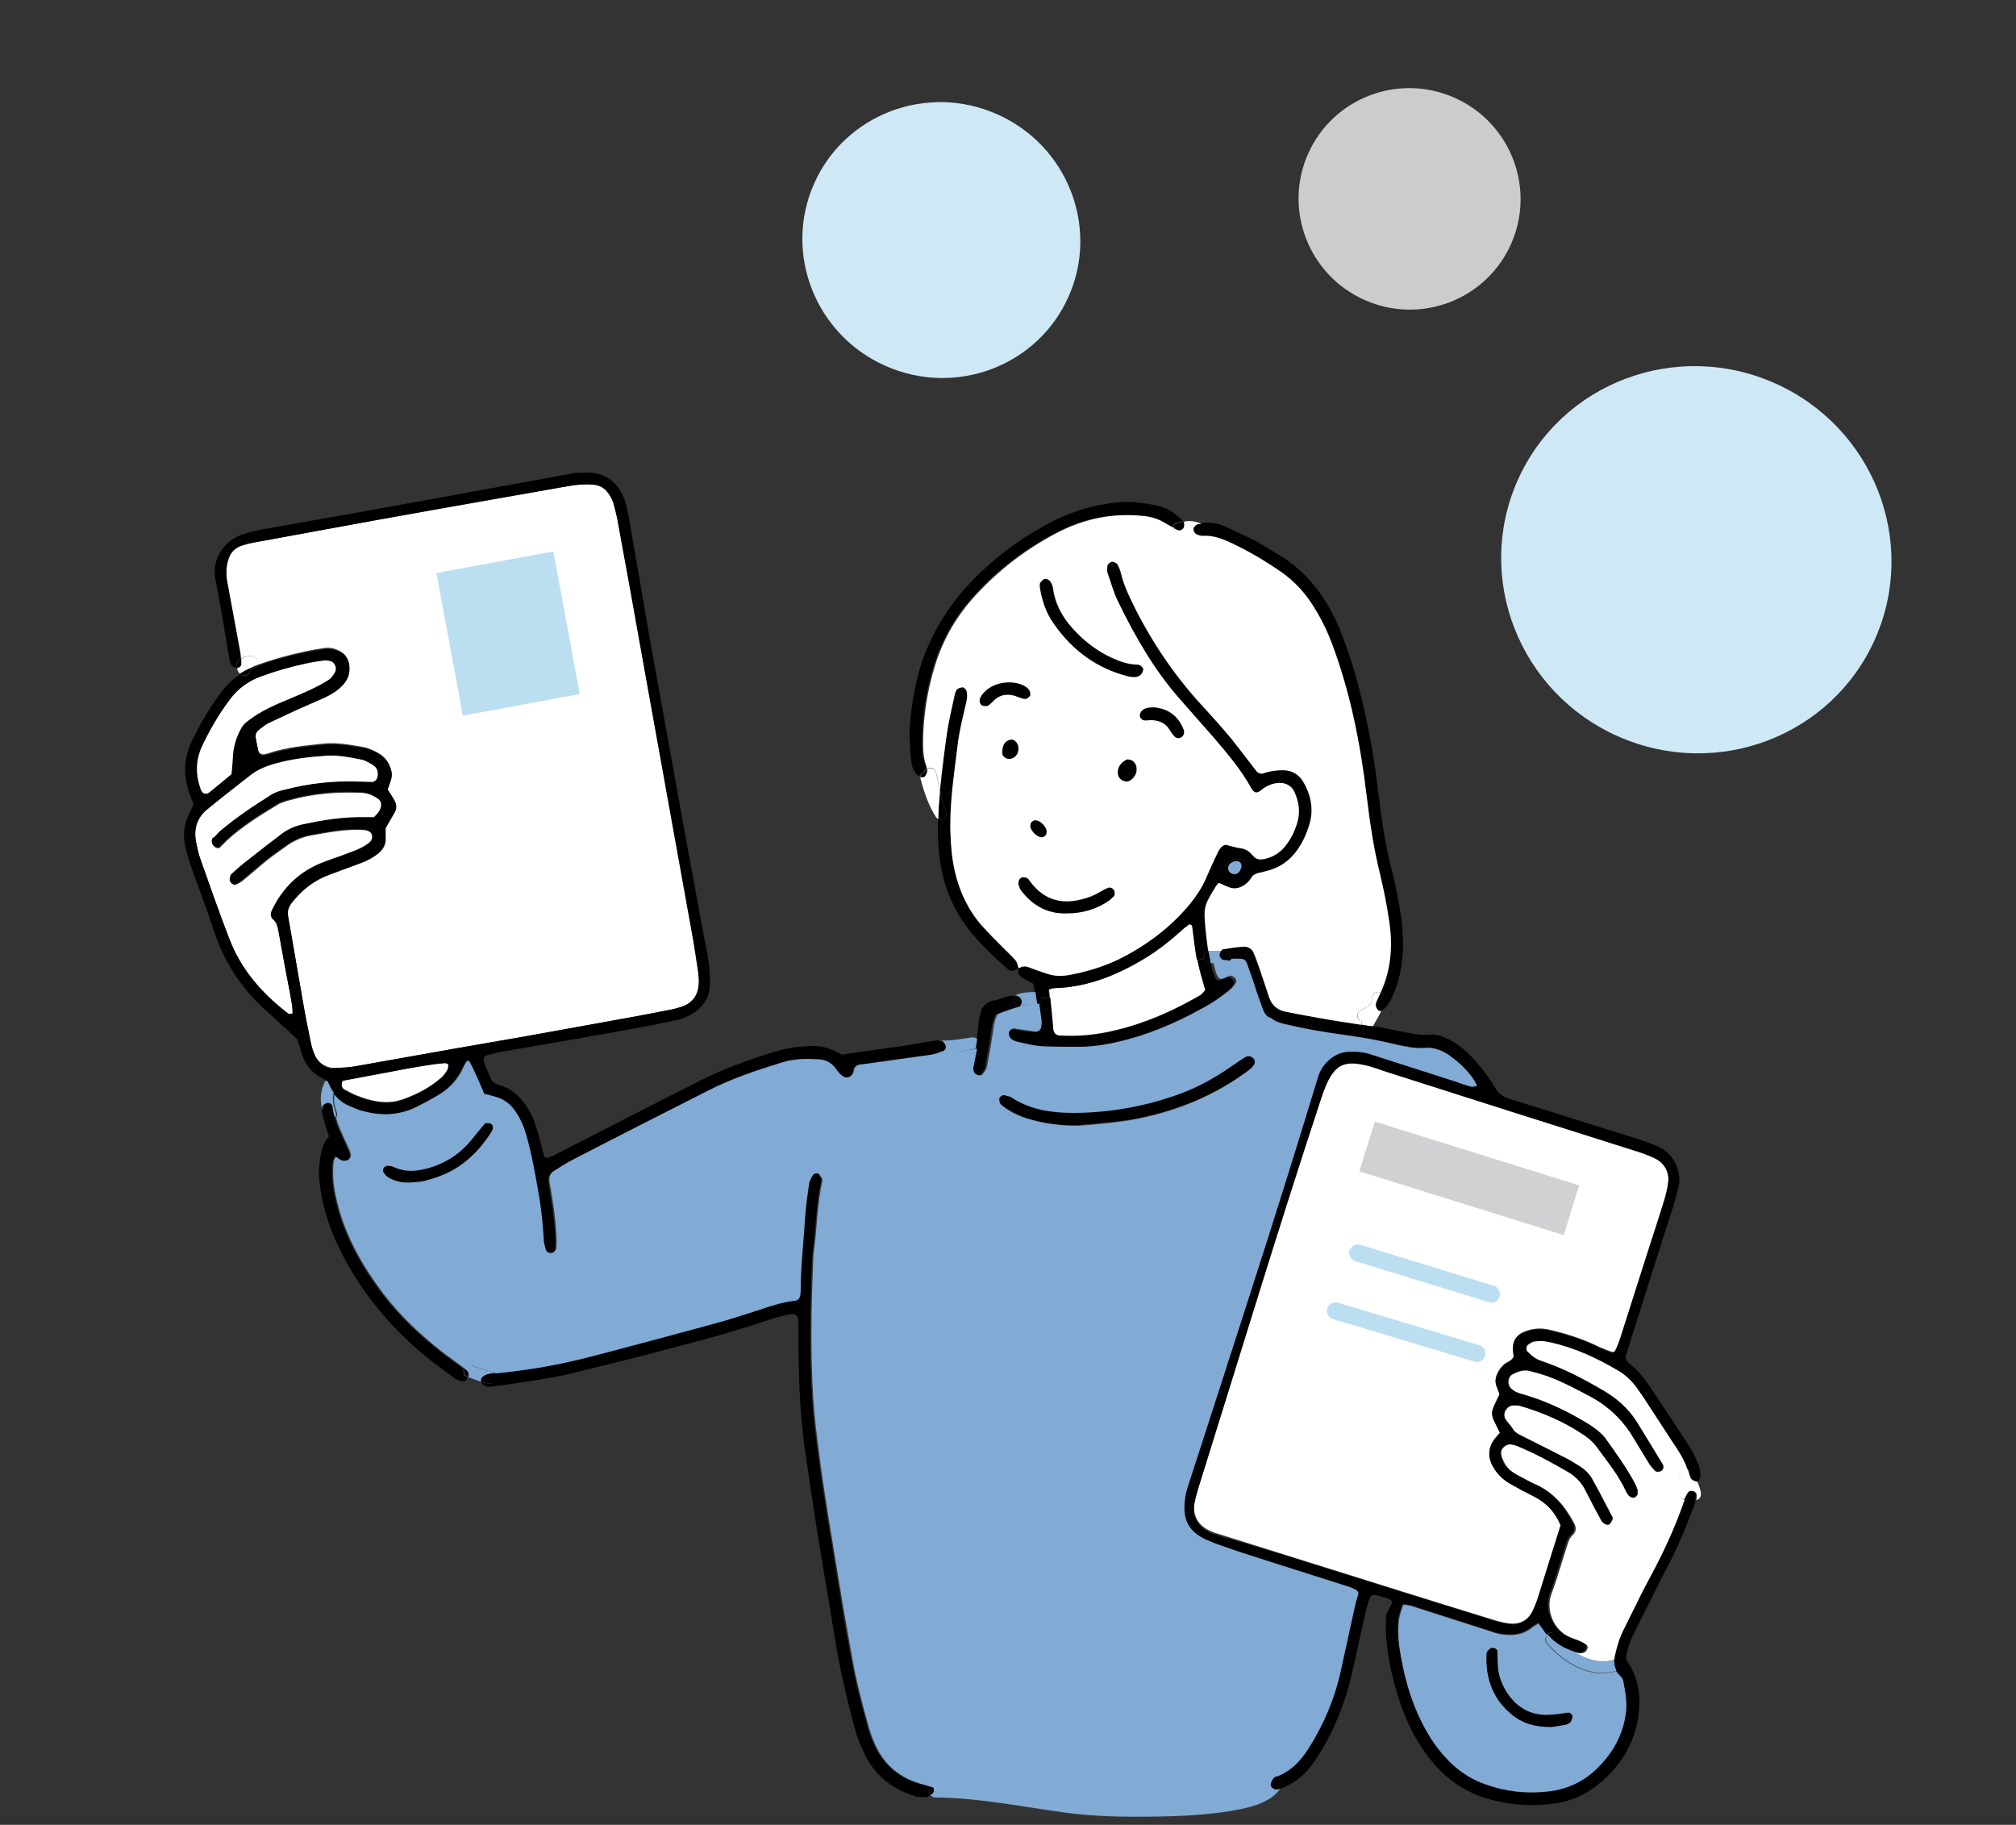 <?xml version="1.0" encoding="utf-8"?>
<!-- Generator: Adobe Illustrator 26.0.2, SVG Export Plug-In . SVG Version: 6.00 Build 0)  -->
<svg version="1.1" id="レイヤー_1" xmlns="http://www.w3.org/2000/svg" xmlns:xlink="http://www.w3.org/1999/xlink" x="0px"
	 y="0px" viewBox="0 0 515.4 466.5" style="enable-background:new 0 0 515.4 466.5;" xml:space="preserve">
<rect x="0" y="0" width="515.4" height="466.5" fill="#333333" stroke="none"/>
<style type="text/css">
	.st0{fill:#FFFFFF;}
	.st1{fill:#81AAD4;}
	.st2{fill:#BCDEF1;}
	.st3{fill:#D1D0D2;}
	.st4{fill:#CCCCCC;}
	.st5{fill:#CFE8F6;}
</style>
<g>
	<g>
		<path d="M432.7,378.4c-0.4-0.3-0.7-0.8-0.8-1.2c-0.1-0.5-0.3-1.1-0.5-1.6c0.2,0.1,0.5,0.3,0.6,0.6c0.4,0.7,0.7,1.4,0.9,2.1
			c0.3,0.1,0.5,0.2,0.8,0.4C433.3,378.7,433,378.6,432.7,378.4z"/>
		<path d="M430.5,383.4c0.3-0.6,0.6-1.2,0.9-1.8c0.3-0.4,0.8-0.6,1.3-0.4c0.6,0.2,0.9,0.6,0.8,1.1c0,0.4,0,0.8-0.1,1.2
			c-0.4,0.1-0.8,0-1.2-0.1c-0.2-0.1-0.3-0.2-0.5-0.4c0,0,0,0,0,0C431.4,383.4,431,383.5,430.5,383.4z"/>
		<path class="st0" d="M431.5,381.6c-0.4,0.6-0.7,1.2-0.9,1.8c-1-0.2-1.9-1.6-0.9-2.6c0.9-0.9,0.4-2.1-0.2-3.1
			c-0.9-1.4,0.8-2.7,2-2.1c0.2,0.5,0.3,1.1,0.5,1.6c0.1,0.5,0.4,1,0.8,1.2c0.3,0.2,0.6,0.3,1,0.3c0.2,0.2,0.3,0.4,0.4,0.7
			c0.3,1,1.2,2.8,0.2,3.7c-0.2,0.2-0.5,0.3-0.7,0.4c0-0.4,0.1-0.8,0.1-1.2c0-0.5-0.3-0.9-0.8-1.1C432.2,381,431.7,381.2,431.5,381.6
			z"/>
		<path d="M430.5,383.4c0.4,0.1,0.9,0,1.3-0.5c0,0,0,0,0,0c0.2,0.1,0.3,0.3,0.5,0.4c0.4,0.2,0.8,0.3,1.2,0.1
			c-0.1,0.4-0.2,0.9-0.3,1.3c-1.3,3.5-2.7,6.9-4.2,10.3c-1.5,3.4-3.3,6.6-5,10c-2,4.1-4.1,8.1-6.1,12.2c-1.1,2.1-1.9,4.3-2.2,6.7
			c0.1,0.3,0.2,0.7,0.4,1l-1.8,0c-0.3-0.6-0.9-1.1-1.7-0.8c0,0,0,0-0.1,0c0-0.4,0.1-0.7,0.2-1.1c0.5-2.3,1.3-4.5,2.3-6.7
			c1.5-3,3-6,4.5-9.1c0.7-1.4,1.4-2.7,2.1-4c3.4-6.2,6.4-12.7,8.7-19.4C430.4,383.7,430.5,383.6,430.5,383.4z"/>
		<path d="M413.2,427.1c-0.6-0.9-0.7-1.9-0.6-3c0,0,0,0,0.1,0c0.8-0.3,1.5,0.2,1.7,0.8c0.3,0.8,0.1,1.8-0.9,2.2
			C413.4,427.1,413.3,427.1,413.2,427.1z"/>
		<path d="M395.7,417.9c0.5-0.5,1.4-0.7,2,0c1.4,1.6,3.1,3.2,5,4.4C400,421.5,397.6,420.1,395.7,417.9z"/>
		<path class="st1" d="M395.6,420.1c-0.7-0.8-0.4-1.7,0.1-2.2c1.9,2.2,4.3,3.6,7.1,4.4c3,1.9,6.4,2.9,9.9,1.8
			c-0.1,1.1,0.1,2.1,0.6,3C406.6,429.2,399.8,425,395.6,420.1z"/>
		<path class="st1" d="M386.4,438.2c2.7,2.2,5.9,3.3,10.1,3.2c0.8-0.1,2.3-0.3,3.7-0.6c0.5-0.1,1-0.4,1.3-0.8
			c0.3-0.3,0.4-0.9,0.4-1.4c0-0.4-0.6-0.9-1.1-0.8c-1.3,0.2-2.7,0.4-4,0.5c-5.2,0.5-9.2-1.7-11.9-6.1c-1.3-2.2-2.1-4.6-2.1-7.2
			c0-1,0-2-0.1-3c0-0.6-1.1-0.9-1.6-0.7c-0.6,0.4-1.1,0.9-1.1,1.6C379.8,429.1,381.7,434.3,386.4,438.2z M357.6,414.6
			c0.1-1.5,0.7-2.9,1.1-4.3c1.4-0.1,2.6,0.4,3.8,0.8c5.9,1.9,11.9,3.8,17.8,5.7c1,0.3,1.9,0.7,2.9,0.9c3.1,0.6,6.1,0.4,8.6-1.7
			c0.4-0.3,0.8-0.5,1.6-1c0.6,0.8,1,1.3,1.4,1.9c0.3,0.4,0.5,0.7,0.8,1.1c-0.6,0.5-0.8,1.5-0.1,2.2c4.2,4.9,11,9.1,17.7,7
			c0.2,0.4,0.5,0.7,0.8,1c0.5,0.5,1,1,1.1,1.7c0.5,2.6,1.1,5.3,0.7,8c-0.7,5.8-3.4,10.5-7.5,14.5c-3.5,3.4-7.8,5.3-12.6,5.8
			c-5.4,0.6-10.8,0-16-1.9c-3.4-1.2-6.4-3.1-8.9-5.6c-2-2-3.8-4.3-5.3-6.7c-4.4-7.2-6.6-15.1-7.8-23.3
			C357.5,418.7,357.4,416.6,357.6,414.6z"/>
		<path class="st0" d="M383.8,371.6c-0.2-1.3,1.4-2.6,2.7-2.3c0.5,0.1,1,0.2,1.5,0.4c4.5,1.9,8.8,4.2,13.1,6.7
			c1.8,1.1,3.2,2.5,4.2,4.3c1.4,2.5,2.7,5.1,4,7.6c0.2,0.4,0.5,0.8,0.9,1.2c0.4,0.3,1,0.5,1.4,0.1c0.3-0.3,0.5-0.8,0.7-1.2
			c0.1-0.1,0-0.4,0-0.5c-1.7-3.3-3.4-6.6-5.2-9.8c-0.8-1.5-2.1-2.6-3.6-3.5c-1-0.6-2-1.3-3.1-1.8c-3.7-1.9-7.5-3.8-11.3-5.7
			c-0.9-0.5-1.8-0.9-2.3-1.8c-0.5-0.9-1.3-1.6-1.8-2.4c-0.5-0.7-0.5-1.6,0-2.4c0.5-0.8,1.2-1.2,2.1-1.2c0.5,0,1,0,1.5,0.1
			c6,1.8,11.7,4.2,16.9,7.8c1.1,0.8,2.2,1.7,2.9,2.8c2.6,3.7,5.6,7.2,7.5,11.4c0.2,0.4,0.5,0.9,0.9,1.2c0.2,0.2,0.6,0.3,0.9,0.3
			c0.4,0,1-0.6,1-1c0-0.3,0.1-0.7,0-1c-0.2-0.6-0.5-1.3-0.8-1.9c-2.2-4-4.9-7.7-7.5-11.4c-0.7-0.9-1.6-1.7-2.6-2.4
			c-1.2-0.9-2.5-1.7-3.8-2.4c-4.8-2.8-9.9-5.1-15.3-6.5c-1-0.3-1.9-0.8-2.5-1.5c-0.9-1.1-0.6-2.9,0.6-3.5c1.4-0.7,2.8-1.2,4.4-0.8
			c1.5,0.4,2.9,0.8,4.4,1.3c3.8,1.4,7.4,3.3,11,5.2c4.7,2.5,8.5,6.1,11.2,10.7c1.4,2.3,2.8,4.6,4.2,6.9c0.4,0.6,0.8,1,1.3,1.5
			c0.3,0.4,1.5,0.1,1.8-0.4c0.3-0.5,0.3-0.9,0-1.4c-2.2-3.6-4.4-7.2-6.6-10.8c-2.1-3.3-5-5.9-8.4-7.9c-5.1-3-10.3-5.8-15.9-7.6
			c-1.5-0.5-2.6-1.4-3.7-2.5c-0.4-0.4-0.3-1.5,0.3-1.8c0.4-0.3,0.9-0.6,1.3-0.7c1.5-0.3,3-0.2,4.5,0.2c6.1,1.4,11.8,4,17.2,7.2
			c1.9,1.1,3.5,2.6,4.8,4.4c0.9,1.2,1.8,2.5,2.6,3.8c2.3,3.5,4.6,7.1,6.9,10.6c1.4,2.1,2.7,4.2,3.5,6.5c-1.2-0.6-2.9,0.7-2,2.1
			c0.6,0.9,1.1,2.1,0.2,3.1c-0.9,1-0.1,2.4,0.9,2.6c-0.1,0.1-0.1,0.3-0.2,0.4c-2.3,6.7-5.3,13.1-8.7,19.4c-0.7,1.3-1.4,2.7-2.1,4
			c-1.5,3-3,6.1-4.5,9.1c-1.1,2.1-1.8,4.4-2.3,6.7c-0.1,0.4-0.1,0.7-0.2,1.1c-3.4,1.1-6.9,0.1-9.9-1.8c0.3,0.1,0.5,0.1,0.8,0.2
			c0.5,0.1,1.1,0,1.5-0.2c0.4-0.2,0.7-0.7,0.8-1.2c0.1-0.2-0.2-0.7-0.4-0.8c-0.4-0.3-0.9-0.5-1.3-0.7c-0.9-0.4-1.9-0.7-2.8-1.1
			c-4.4-2-6.2-7.2-4.8-11c1.5-4,2.6-8,3.9-12c0.4-1.1,0.6-2.3,1.5-3.1c1.1-1,1-2.1,0.4-3.2c-2.2-4.1-5-7.6-9.4-9.6
			c-1.8-0.8-3.6-1.9-5.4-2.8c-1.2-0.7-2.2-1.6-2.9-2.8C384.2,373.2,383.9,372.4,383.8,371.6z"/>
		<path d="M386.4,438.2c-4.8-4-6.6-9.2-6.3-15.2c0-0.7,0.5-1.2,1.1-1.6c0.5-0.3,1.6,0.1,1.6,0.7c0,1,0.1,2,0.1,3
			c0,2.6,0.8,5,2.1,7.2c2.7,4.4,6.6,6.6,11.9,6.1c1.3-0.1,2.7-0.3,4-0.5c0.4,0,1.1,0.4,1.1,0.8c0,0.5-0.2,1-0.4,1.4
			c-0.3,0.4-0.8,0.7-1.3,0.8c-1.5,0.3-3,0.5-3.7,0.6C392.3,441.5,389.1,440.5,386.4,438.2z"/>
		<path d="M351.6,256.9c0.1-0.6,0.4-1.3,0.7-1.9c0.2-0.4,0.4-0.9,0.6-1.3c0.5,0.2,0.9,0.7,0.9,1.4c0,0.7-0.1,1.4-0.4,2.1
			c-0.1,0.4-0.3,0.9-0.5,1.3c-0.3,0-0.6-0.1-0.8-0.3C351.9,257.9,351.6,257.3,351.6,256.9z"/>
		<path class="st0" d="M348.1,261.1c-0.9-0.4-1.5-1.6-0.6-2.5c0.7-0.6,1.6-0.9,2.3-1.5c0.5-0.4,0.8-0.8,0.9-1.3
			c0-0.2,0.1-0.5,0.1-0.7c0-1.3,1.3-1.7,2.2-1.4c-0.2,0.4-0.4,0.9-0.6,1.3c-0.3,0.6-0.6,1.2-0.7,1.9c0,0.4,0.3,1,0.6,1.3
			c0.2,0.2,0.5,0.3,0.8,0.3c-0.6,1.3-1.4,2.5-2.1,3.9c0,0,0,0,0,0c-0.9-0.1-1.8-0.3-2.7-0.4C348,261.7,348,261.4,348.1,261.1z"/>
		<path d="M350.8,262.4c-0.7,1.3-2.4,0.7-2.7-0.4C349,262.1,349.9,262.3,350.8,262.4z"/>
		<path class="st0" d="M339.4,276.4c2.2-4.5,4.6-5.4,9.5-4.3c2,0.4,3.9,1.2,5.8,1.8c21.2,6.7,42.4,13.4,63.6,20.2
			c1.6,0.5,3.2,1.1,4.7,1.8c2.5,1.2,3.8,3.5,3.5,6.2c-0.2,1.7-0.6,3.3-1.1,4.9c-1.3,4.2-2.6,8.4-4,12.5c-2.4,7.5-4.8,15.1-7.2,22.6
			c-0.4,1.1-0.8,2.2-1.3,3.2c-0.1,0.2-0.6,0.4-0.8,0.3c-1.1-0.4-2.2-0.8-3.3-1.3c-3.8-1.9-7.8-3.2-11.9-4.2c-1.5-0.4-3-0.6-4.5-0.4
			c-1,0.1-2,0.4-2.9,0.8c-1.9,0.8-2.8,2.3-2.7,4.4c0,0.7,0.1,1.3,0.2,1.8c-0.5,1.2-1.6,1.3-2.4,2c-0.8,0.7-1.4,1.4-1.8,2.4
			c-0.5,1.1-0.7,2.2-0.1,3.4c0.3,0.6,0.5,1.2,0.7,1.8c-2.7,5.6-2.5,4.5,0.1,9.9c-0.3,0.3-0.6,0.6-0.9,1c-2,2.2-2.4,4.8-1,7.4
			c1.1,2,2.6,3.5,4.6,4.6c1.9,1,3.9,2.1,5.8,3.1c3.1,1.6,5.4,3.9,7,7.5c-2,6.3-3.9,12.4-5.8,18.5c-0.4,1.3-0.9,2.5-1.5,3.7
			c-1.3,2.5-3.6,3.3-5.9,3c-1.7-0.2-3.3-0.7-4.9-1.2c-15-4.6-29.9-9.3-44.9-14c-8.2-2.6-16.4-5.1-24.6-7.7c-0.6-0.2-1.3-0.4-1.9-0.7
			c-3.1-1.3-4.7-4-4.1-7.3c0.2-1.3,0.6-2.6,1-3.9c10.3-33.1,20.4-66.3,31.3-99.3C338.1,279.5,338.7,277.9,339.4,276.4z"/>
		<path d="M326.4,454c0.9,0.1,1.9,1.2,1.4,2.4c-0.1,0.3-0.3,0.6-0.5,0.9c-0.1,0.1-0.3,0.1-0.4,0.2c-0.3,0.1-0.7,0.1-1,0
			c-0.3-0.1-0.6-0.2-0.8-0.5c-0.3-0.4-0.3-0.9-0.1-1.4C325.2,454.8,325.8,454.3,326.4,454L326.4,454z"/>
		<path class="st1" d="M315.9,220.1c1.1-0.1,1.7,0.7,1.5,1.6c-0.2,0.6-0.4,1.2-1.1,1.6c-0.6,0.3-1.3,0.3-1.9-0.2
			c-0.5-0.4-0.7-1.2-0.4-1.8C314.5,220.5,315.3,220.2,315.9,220.1z"/>
		<path d="M317.4,221.7c0.2-0.9-0.4-1.7-1.5-1.6c-0.7,0.1-1.4,0.4-1.8,1.2c-0.3,0.6-0.1,1.4,0.4,1.8c0.5,0.4,1.3,0.5,1.9,0.2
			C317,222.9,317.2,222.3,317.4,221.7z M318.4,220.4c0.4,0.7,0.2,1.8-0.5,2.1c-0.1,0-0.1,0-0.2,0.1c-0.2,0.6-0.8,1-1.4,1h-1.6
			c-1.3,0-2.1-1.7-1.1-2.6c0.1-0.1,0.1-0.1,0.2-0.2c0.5-0.8,1.5-1.3,2.5-1c0.1,0,0.1,0.1,0.2,0.1
			C317.2,219.6,317.9,219.7,318.4,220.4z"/>
		<path d="M312.8,245.4c-0.5-0.1-1.2-1-1-1.5c0.1-0.2,0.2-0.5,0.4-0.8h0.8c1.4,0,1.8,1.5,1.3,2.4c-0.1,0-0.3,0-0.4,0
			C313.4,245.5,313.1,245.4,312.8,245.4z"/>
		<path class="st1" d="M309.5,246.1c-0.2-1-0.4-2-0.6-3c0.1,0,0.2,0,0.4,0h2.9c-0.2,0.2-0.3,0.5-0.4,0.8c-0.2,0.6,0.5,1.5,1,1.5
			c0.3,0,0.7,0.1,1,0.1c0.2,0,0.3,0,0.4,0c-0.2,0.4-0.7,0.7-1.3,0.7H309.5z"/>
		<path d="M307.8,245c-0.2-0.8,0.2-1.7,1.1-1.9c0.2,1,0.4,2,0.6,3h-0.2C308.4,246.1,308,245.6,307.8,245z"/>
		<path d="M305.1,135.4c-0.1-0.5,0.6-1.3,1.2-1.4c0.3,0,0.6-0.1,0.8-0.1c1.2,0.7,0.4,2.8-0.9,2.8h-0.2
			C305.5,136.4,305.1,135.8,305.1,135.4z"/>
		<path d="M340.4,164.2c-1.3-3.3-2.8-6.5-4.8-9.5c-2.1-3.3-4.8-6.1-8-8.4c-4-2.8-8.2-5.3-12.6-7.4c-2.5-1.2-4.9-2.2-7.8-2
			c-0.3,0-0.7-0.1-1-0.2c-0.1,0-0.3-0.1-0.4-0.2h0.2c1.4,0,2.2-2,0.9-2.8c2.1-0.2,4.2,0,6.1,0.8c2.6,1.2,5.2,2.4,7.8,3.7
			c2.1,1.1,4,2.4,6.1,3.6c7.4,4.4,12.2,11,15.5,18.8c2.5,6.1,4.4,12.4,5.9,18.8c2,8.2,3.3,16.5,4.3,24.9c0.7,6.4,1.8,12.7,3.4,18.9
			c1,3.9,1.7,7.9,2.3,11.9c0.3,2,0.3,4,0.4,6.1c0,5.1-0.9,10.1-3.3,14.7c-0.4,0.7-0.9,1.4-1.5,2c-0.2,0.3-0.6,0.4-1,0.4
			c0.2-0.4,0.4-0.8,0.5-1.3c0.2-0.7,0.4-1.4,0.4-2.1c0-0.7-0.4-1.2-0.9-1.4c2.7-5.7,3.2-11.7,2.2-17.9c-0.6-4.2-1.4-8.3-2.4-12.4
			c-1.6-6.6-2.6-13.2-3.4-19.9C347.8,190.1,345.2,176.9,340.4,164.2z"/>
		<path d="M336,400c15,4.7,29.9,9.3,44.9,14c1.6,0.5,3.2,1,4.9,1.2c2.4,0.3,4.6-0.5,5.9-3c0.6-1.2,1.1-2.5,1.5-3.7
			c1.9-6.1,3.8-12.2,5.8-18.5c-1.5-3.6-3.8-5.9-7-7.5c-2-1-3.9-2-5.8-3.1c-2-1.1-3.5-2.6-4.6-4.6c-1.4-2.6-1.1-5.2,1-7.4
			c0.3-0.3,0.6-0.7,0.9-1c-2.6-5.4-2.8-4.3-0.1-9.9c-0.2-0.6-0.5-1.2-0.7-1.8c-0.5-1.2-0.4-2.3,0.1-3.4c0.4-0.9,1.1-1.7,1.8-2.4
			c0.8-0.6,1.9-0.8,2.4-2c-0.1-0.5-0.1-1.2-0.2-1.8c-0.1-2.1,0.8-3.6,2.7-4.4c0.9-0.4,1.9-0.7,2.9-0.8c1.5-0.2,3,0,4.5,0.4
			c4.1,1,8.1,2.3,11.9,4.2c1,0.5,2.2,0.9,3.3,1.3c0.2,0.1,0.7-0.1,0.8-0.3c0.5-1.1,1-2.1,1.3-3.2c2.4-7.5,4.8-15.1,7.2-22.6
			c1.3-4.2,2.7-8.3,4-12.5c0.5-1.6,0.9-3.3,1.1-4.9c0.3-2.7-1-5-3.5-6.2c-1.5-0.7-3.1-1.3-4.7-1.8c-21.2-6.7-42.4-13.4-63.6-20.2
			c-1.9-0.6-3.8-1.4-5.8-1.8c-4.9-1.1-7.3-0.2-9.5,4.3c-0.7,1.5-1.3,3.1-1.8,4.7c-10.9,33-20.9,66.2-31.3,99.3
			c-0.4,1.3-0.7,2.6-1,3.9c-0.6,3.2,1,6,4.1,7.3c0.6,0.3,1.3,0.5,1.9,0.7C319.6,394.9,327.8,397.4,336,400z M336.2,277.7
			c0.3-1,0.6-1.9,0.9-2.9c0.6-1.6,1.6-3,2.9-4.1c1.3-1.1,2.8-1.8,4.6-1.9c2-0.1,4,0.1,6,0.7c7,2.3,14.1,4.6,21.2,6.8
			c1.4,0.5,2.9,1,4.3,1.4c0.4,0.1,0.9-0.1,1.5-0.2c-0.9-2-2.3-3.5-3.7-5c-1.1-1.1-2.3-2-3.5-2.9c-1.8-1.3-3.9-2-6.2-1.8
			c-2.4,0.2-4.7-0.3-7-0.8c-4.4-1-8.9-1.9-13.4-2.5c-5.2-0.7-10.3-1.5-15.4-2.8c-1.3-0.3-2.6-0.8-3.9-1.1c-1.1-0.3-1.7-1-2.1-2
			c-0.6-1.6-1.2-3.2-1.7-4.7c-0.6-1.6-1-3.2-1.6-4.8c-1.4-3.6-0.6-3.9-4.8-3.7c0.5-0.9,0.1-2.4-1.3-2.4h-0.8
			c0.1-0.2,0.3-0.4,0.4-0.4c1.8-0.3,3.7-0.6,5.5-0.7c1,0,2,0.5,2.4,1.6c0.6,1.4,1.1,2.8,1.6,4.3c0.8,2.4,1.6,4.8,2.4,7.2
			c0.6,1.9,2,3.1,4,3.5c4,0.8,7.9,1.6,11.9,2.2c2.6,0.4,5.2,0.8,7.7,1.2c0.4,1.1,2,1.7,2.7,0.4c0.7,0.1,1.3,0.2,2,0.3
			c1.7,0.3,3.3,0.7,5,1c2.5,0.5,4.9,1.1,7.5,0.9c1.9-0.2,3.7,0.5,5.3,1.3c2.3,1.2,4.2,2.8,5.9,4.7c2.2,2.4,4.2,4.9,5.8,7.7
			c0.7,1.3,1.7,2,3,2.5c5.6,1.8,11.3,3.5,16.9,5.3c5.6,1.8,11.3,3.5,16.9,5.3c1.8,0.6,3.5,1.2,5.2,2c3.9,1.9,5.7,6.6,4.8,10.2
			c-0.5,1.8-0.9,3.6-1.5,5.4c-3.6,11.3-7.2,22.5-10.7,33.7c-0.4,1.3-0.8,2.6-1.2,3.9c-0.2,0.7,0.1,1.3,0.5,1.8
			c0.1,0.1,0.2,0.2,0.4,0.3c2.4,1.9,4.2,4.3,5.9,6.9c2.8,4.2,5.6,8.5,8.4,12.7c1.3,2,2.5,4,3.3,6.2c0.4,1.1,0.7,2.3,0.4,3.5
			c-0.1,0.3-0.3,0.7-0.5,0.8c-0.1,0-0.2,0-0.4,0c-0.2-0.2-0.5-0.4-0.8-0.4c-0.2-0.7-0.5-1.4-0.9-2.1c-0.2-0.3-0.4-0.5-0.6-0.6
			c-0.8-2.4-2.1-4.5-3.5-6.5c-2.3-3.5-4.6-7.1-6.9-10.6c-0.8-1.3-1.7-2.5-2.6-3.8c-1.3-1.8-2.9-3.3-4.8-4.4
			c-5.4-3.2-11-5.8-17.2-7.2c-1.5-0.3-3-0.5-4.5-0.2c-0.5,0.1-0.9,0.4-1.3,0.7c-0.5,0.3-0.6,1.4-0.3,1.8c1,1.1,2.1,2,3.7,2.5
			c5.6,1.9,10.8,4.6,15.9,7.6c3.4,2,6.3,4.5,8.4,7.9c2.3,3.6,4.4,7.2,6.6,10.8c0.3,0.5,0.2,0.9,0,1.4c-0.3,0.5-1.5,0.7-1.8,0.4
			c-0.4-0.5-0.9-1-1.3-1.5c-1.4-2.3-2.8-4.6-4.2-6.9c-2.7-4.6-6.5-8.2-11.2-10.7c-3.6-1.9-7.1-3.8-11-5.2c-1.4-0.5-2.9-0.9-4.4-1.3
			c-1.6-0.4-3,0.1-4.4,0.8c-1.2,0.6-1.5,2.4-0.6,3.5c0.7,0.8,1.5,1.2,2.5,1.5c5.4,1.5,10.5,3.8,15.3,6.5c1.3,0.8,2.6,1.5,3.8,2.4
			c0.9,0.7,1.9,1.5,2.6,2.4c2.7,3.7,5.4,7.4,7.5,11.4c0.3,0.6,0.6,1.2,0.8,1.9c0.1,0.3,0,0.7,0,1c0,0.4-0.7,1-1,1
			c-0.3,0-0.7-0.1-0.9-0.3c-0.4-0.3-0.7-0.8-0.9-1.2c-1.9-4.2-4.8-7.7-7.5-11.4c-0.8-1.1-1.8-2-2.9-2.8c-5.2-3.6-10.9-6.1-16.9-7.8
			c-0.5-0.1-1-0.1-1.5-0.1c-0.9,0-1.6,0.4-2.1,1.2c-0.5,0.8-0.4,1.7,0,2.4c0.5,0.9,1.3,1.6,1.8,2.4c0.6,0.9,1.4,1.4,2.3,1.8
			c3.8,1.9,7.5,3.8,11.3,5.7c1,0.5,2,1.2,3.1,1.8c1.5,0.9,2.7,2,3.6,3.5c1.8,3.3,3.5,6.6,5.2,9.8c0.1,0.1,0.1,0.4,0,0.5
			c-0.2,0.4-0.4,0.9-0.7,1.2c-0.4,0.3-1,0.2-1.4-0.1c-0.4-0.3-0.7-0.7-0.9-1.2c-1.4-2.5-2.7-5.1-4-7.6c-1-1.8-2.4-3.3-4.2-4.3
			c-4.2-2.5-8.5-4.8-13.1-6.7c-0.5-0.2-1-0.3-1.5-0.4c-1.3-0.3-2.8,1-2.7,2.3c0.1,0.8,0.3,1.7,0.7,2.4c0.7,1.2,1.7,2.1,2.9,2.8
			c1.8,1,3.5,2,5.4,2.8c4.4,2,7.2,5.5,9.4,9.6c0.6,1.1,0.7,2.2-0.4,3.2c-0.9,0.8-1.2,2-1.5,3.1c-1.3,4-2.4,8.1-3.9,12
			c-1.4,3.8,0.4,9,4.8,11c0.9,0.4,1.9,0.7,2.8,1.1c0.5,0.2,0.9,0.4,1.3,0.7c0.2,0.2,0.5,0.6,0.4,0.8c-0.1,0.4-0.4,1-0.8,1.2
			c-0.4,0.2-1,0.3-1.5,0.2c-0.3-0.1-0.5-0.1-0.8-0.2c-1.9-1.2-3.6-2.8-5-4.4c-0.6-0.7-1.5-0.6-2,0c-0.3-0.3-0.6-0.7-0.8-1.1
			c-0.4-0.5-0.8-1.1-1.4-1.9c-0.8,0.5-1.3,0.7-1.6,1c-2.6,2.2-5.5,2.3-8.6,1.7c-1-0.2-1.9-0.6-2.9-0.9c-5.9-1.9-11.9-3.8-17.8-5.7
			c-1.2-0.4-2.5-0.9-3.8-0.8c-0.4,1.5-1,2.9-1.1,4.3c-0.2,2-0.1,4.1,0.2,6.1c1.2,8.3,3.4,16.1,7.8,23.3c1.5,2.5,3.3,4.7,5.3,6.7
			c2.6,2.5,5.5,4.4,8.9,5.6c5.2,1.9,10.5,2.5,16,1.9c4.8-0.5,9.1-2.4,12.6-5.8c4.1-4,6.8-8.7,7.5-14.5c0.3-2.7-0.2-5.4-0.7-8
			c-0.1-0.6-0.6-1.2-1.1-1.7c-0.3-0.3-0.6-0.7-0.8-1c0.1,0,0.2,0,0.2-0.1c1-0.3,1.3-1.4,0.9-2.2l1.8,0c3.2,4.6,3.6,9.7,2.7,15
			c-1.3,7.2-5.2,12.7-10.9,17.1c-3.2,2.4-6.8,3.8-10.7,4.3c-5.9,0.8-11.8,0.3-17.5-1.5c-6.7-2.1-11.8-6.5-15.7-12.2
			c-2.5-3.6-4.4-7.6-5.8-11.7c-2.2-6.4-3.7-13-3.8-19.8c0-1,0-2,0.1-3c0.1-0.6,0.5-1.2,0.8-1.8c1-1.7,0.9-2-0.6-2.5
			c-1.1-0.4-2.3-0.7-3.4-0.9c-0.2,0-0.7,0.2-0.8,0.4c-0.4,0.9-0.7,1.9-1,2.9c-1.4,5.9-2.6,11.8-4,17.8c-1.4,5.8-3.5,11.3-6.3,16.5
			c-1.1,2.1-2.4,4-3.8,6c-2,2.8-4.8,4.8-8,6c0.2-0.3,0.4-0.6,0.5-0.9c0.5-1.2-0.4-2.2-1.4-2.4c0.2-0.1,0.5-0.2,0.7-0.3
			c2.9-1.2,5-3.4,6.7-6c0.9-1.4,1.8-2.8,2.6-4.3c2.7-4.9,4.7-10.1,6-15.5c1.4-5.9,2.6-11.9,3.9-17.8c0.2-1,0.6-1.9,0.8-2.9
			c0.1-0.2-0.2-0.7-0.5-0.8c-0.6-0.3-1.2-0.6-1.8-0.8c-8.3-2.7-16.7-5.3-25.1-8c-2.9-0.9-5.8-1.9-8.6-2.9c-1.6-0.6-3.1-1.2-4.6-2.1
			c-2.6-1.6-4-4-3.9-7.2c0-1.9,0.4-3.7,0.9-5.5c2.6-8,5.2-16,7.8-24.1C319.9,329.8,328.3,303.9,336.2,277.7z"/>
		<path class="st0" d="M306.1,245.4c0.4,2.1,1,4.2,2,7.7c-0.4,0.4-0.8,1-1.3,1.3c-6.7,3.9-13.8,7.1-21.4,8.9
			c-4.8,1.2-9.6,1.7-14.6,1.4c-0.9-0.1-1.5-0.6-1.6-1.6c-0.3-2.7-0.6-5.4-0.8-8.2c-0.1-0.6-0.1-1.3-0.2-1.9c0.4-0.2,0.9-0.4,1.4-0.4
			c8.3-0.2,15.8-3.2,22.8-7.4c3.5-2.1,6.7-4.6,9.7-7.3c0.6-0.6,1.3-1.1,2-1.6c0.1-0.1,0.7,0.1,0.8,0.3c0.2,0.6,0.3,1.3,0.3,2
			C305.5,241.6,305.7,243.5,306.1,245.4z"/>
		<path d="M302.6,133.4c0.2,0.3,0.2,0.9,0,1.4c-0.2,0.6-1.1,1-1.6,0.8c-0.3-0.2-0.6-0.4-1-0.5c0-0.7,0.5-1.4,1.5-1.4
			C301.9,133.5,302.2,133.5,302.6,133.4z"/>
		<path class="st0" d="M302.6,133.4c0.4-0.1,0.9-0.2,1.3-0.2c1.1,0,2,0.2,3,0.6c0.1,0,0.1,0.1,0.2,0.1c-0.3,0-0.6,0.1-0.8,0.1
			c-0.6,0.1-1.3,0.9-1.2,1.4c0.1,0.5,0.4,1,0.9,1.3h-4.4c-1,0.1-1.5-0.7-1.5-1.5c0-0.1,0-0.1,0-0.2c0.3,0.2,0.6,0.4,1,0.5
			c0.5,0.3,1.4-0.1,1.6-0.8C302.8,134.3,302.8,133.7,302.6,133.4z"/>
		<path d="M292.3,184.2c-0.4-0.1-0.8-0.6-0.9-1c-0.1-0.4,0.1-1,0.4-1.3c0.7-0.8,1.7-1,3.2-1c3.3,0.3,6.2,2,7.6,5.7
			c0.1,0.3,0.1,0.6,0.1,1c0,0.6-0.4,0.9-0.9,1.1c-0.5,0.3-1.1,0.2-1.4-0.2c-0.6-0.6-1-1.3-1.5-2c-1.1-1.7-2.8-2.3-4.7-2.3
			C293.6,184.2,292.9,184.3,292.3,184.2z"/>
		<path d="M287.3,199.7c-0.8-0.3-1.5-0.8-1.6-1.8c-0.2-1.7,0.6-2.8,2-3.7c0.1-0.1,0.3-0.1,0.5-0.2c0.3,0.1,0.7,0.1,0.9,0.2
			c0.9,0.5,1.4,1.4,1.4,2.4c0,1-0.6,1.9-1.3,2.6C288.6,199.8,288,199.9,287.3,199.7z"/>
		<path d="M269.2,150.3c0.6,4.7,3,8.5,6.3,11.7c2.5,2.5,5.3,4.6,8.6,6.1c2.1,1,4.4,1.8,6.8,1.8c0.6,0,1.3,0.7,1.4,1.2
			c-0.1,0.3-0.1,0.7-0.3,0.9c-0.5,0.8-1.3,1.1-2.1,1.1c-0.5,0-1-0.1-1.5-0.2c-8-2.1-14.2-6.7-18.9-13.3c-2.1-2.9-3.2-6.3-3.7-9.8
			c0-0.3,0-0.7,0.2-1c0.3-0.4,0.7-0.8,1.1-0.9c0.4-0.1,1,0.2,1.3,0.5C268.8,149,269.1,149.7,269.2,150.3z"/>
		<path d="M264.9,253.7c0.9,0,1.4,0.7,1.5,1.4c0.1,0.7-0.3,1.5-1.2,1.6c-0.1-0.4-0.1-0.7-0.2-1.1c-0.1-0.7-0.2-1.3-0.3-2
			C264.8,253.7,264.9,253.7,264.9,253.7z"/>
		<path d="M263.6,210.3c0.2-0.3,0.8-0.7,1.2-0.6c1.3,0.2,2.7,1.7,2.8,3c0,0.2-0.1,0.3-0.1,0.5c-0.1,0.6-1,1-1.6,0.8
			c-1.1-0.4-2-1.2-2.4-2.3C263.3,211.3,263.4,210.7,263.6,210.3z"/>
		<path d="M318.4,220.4c-0.4-0.7-1.2-0.9-1.9-0.6c-0.1,0-0.1-0.1-0.2-0.1c-1-0.3-2,0.2-2.5,1c-0.1,0.1-0.1,0.1-0.2,0.2
			c-1,0.9-0.2,2.6,1.1,2.6h1.6c0.6,0,1.2-0.4,1.4-1c0.1,0,0.1,0,0.2-0.1C318.6,222.2,318.8,221.1,318.4,220.4z M260.4,247.5
			c0.7-0.4,1.5-0.6,2.3-0.3c1.6,0.6,3.2,1.1,4.8,1.7c2,0.7,4,0.7,6,0.3c4.3-0.8,8.5-2.1,12.5-4c7-3.5,13.2-8.1,18.2-14.2
			c1.6-2,3-4.1,4-6.4c0.9-2.2,1.9-4.3,2.9-6.4c0.3-0.6,0.6-1.2,1.1-1.7c0.3-0.3,1-0.6,1.3-0.5c1.3,0.4,2.6,0.7,3.9,0.9
			c1.2,0.2,2.2,0.9,2.9,1.9c0.9,1.1,2,1,3.2,0.7c2.2-0.6,4-1.8,5.3-3.6c1.2-1.7,2-3.5,2.7-5.4c0.9-2.8,0.4-5.3-0.6-7.9
			c-0.8-1.8-2.5-2.7-4.6-2.4c-1.5,0.3-2.8,0.9-4.1,1.9c-1,0.8-1.8,0.6-2.4-0.6c-2.6-4.6-5.9-8.6-9.3-12.6c-2.9-3.3-5.8-6.6-8.7-9.9
			c-6.6-7.5-11.6-16.1-16-25.1c-1.2-2.4-1.9-5-2.8-7.6c-0.1-0.4-0.1-1,0-1.5c0-0.5,0.8-1.3,1.4-1.2c0.4,0.1,1,0.3,1.2,0.7
			c0.4,0.7,0.7,1.5,0.9,2.3c0.8,3.3,2.3,6.3,3.8,9.3c4.7,9.2,10.5,17.7,17.6,25.2c2.3,2.5,4.6,5,6.7,7.6c2.3,2.7,4.4,5.6,6.5,8.4
			c0.5,0.6,1.2,0.8,1.8,0.6c1.6-0.6,3.3-0.8,5-0.8c2.2,0,3.9,1,5.1,2.8c1.9,3.1,2.7,6.5,1.9,10.2c-0.4,2-1.2,3.9-2.2,5.6
			c-2,3.5-4.8,6.1-8.8,7.1c-0.7,0.2-1.3,0.4-2,0.5c-0.9,0.2-1.6,0.5-2.1,1.3c-0.4,0.6-0.8,1.1-1.3,1.5c-1.4,1.1-2.9,1.6-4.7,0.8
			c-0.8-0.4-1.5-0.7-2.3-1c-0.3,0.3-0.5,0.5-0.7,0.8c-3.1,5.1-3.2,5.3-2.7,10.9c0.2,1.9,0.4,3.8,0.7,5.7c-0.9,0.2-1.3,1.1-1.1,1.9
			l-1.7,0.4c-0.4-1.9-0.6-3.8-1-6.8c-0.1-0.7-0.1-1.3-0.3-2c-0.1-0.2-0.6-0.4-0.8-0.3c-0.7,0.5-1.3,1-2,1.6c-3,2.7-6.2,5.3-9.7,7.3
			c-7,4.2-14.5,7.2-22.8,7.4c-0.5,0-0.9,0.3-1.4,0.4c0.1,0.6,0.1,1.3,0.2,1.9l-2,0.2c-0.1-0.7-0.5-1.4-1.5-1.4c0,0-0.1,0-0.1,0
			c-0.1-0.7-0.3-1.4-0.4-2.2c-0.9-0.5-2-1-2.9-1.6C260.5,249.4,260.1,248.6,260.4,247.5z"/>
		<path d="M261,224.5c0.4-0.3,1.5-0.2,1.9,0.3c0.3,0.4,0.6,0.8,0.9,1.2c3.3,4.2,7.7,5.2,12.7,4c1.6-0.4,3.2-1,4.7-1.9
			c0.7-0.4,1.5-0.8,2.2-1.1c0.5-0.2,1,0,1.3,0.5c0.4,0.6,0.4,1.4,0,1.8c-0.4,0.3-0.7,0.7-1.1,1c-3.3,2.3-6.9,3.4-10.8,3.3
			c-5.1,0.2-8.9-2.1-11.8-5.9c-0.3-0.4-0.4-0.9-0.6-1.4C260.2,225.8,260.6,224.8,261,224.5z"/>
		<path class="st1" d="M260.6,257.2c0.4-0.3,0.6-0.9,0.5-1.4c-0.1-0.6-0.7-1.3-1.4-1.3c0,0,0,0-0.1,0c0.2-0.2,0.4-0.3,0.7-0.4
			c1.4-0.4,2.9-0.5,4.4-0.5c0.1,0.7,0.2,1.3,0.3,2c0.1,0.4,0.1,0.7,0.2,1.1c-0.1,0-0.2,0-0.3,0c-1.2,0-2.5,0-3.7,0.4
			C261,257.2,260.8,257.2,260.6,257.2z"/>
		<path d="M260.3,247.5l0.1-0.1C260.4,247.4,260.4,247.5,260.3,247.5C260.4,247.5,260.4,247.5,260.3,247.5z"/>
		<path d="M260.4,247.4l-0.1,0.1C260.3,247.5,260.3,247.5,260.4,247.4C260.4,247.4,260.4,247.4,260.4,247.4z"/>
		<path d="M261.2,255.9c0.1,0.5-0.2,1-0.5,1.4c-1.2-0.1-1.8-1.8-0.9-2.6c0,0,0,0,0.1,0C260.4,254.6,261.1,255.2,261.2,255.9z"/>
		<path d="M257.5,264.3c0-0.6,0.9-1.3,1.4-1.2c1.8,0.3,3.6,0.6,5.5,0.8c0.6,0.1,1.3-0.6,1.4-1.2c0-0.5,0.2-1,0.1-1.5
			c-0.2-1.5-0.4-3-0.6-4.4c0.8-0.2,1.2-0.9,1.2-1.6l2-0.2c0.3,2.8,0.6,5.5,0.8,8.2c0.1,0.9,0.7,1.5,1.6,1.6
			c4.9,0.3,9.8-0.2,14.6-1.4c7.6-1.9,14.6-5,21.4-8.9c0.5-0.3,0.9-0.9,1.3-1.3c-1-3.5-1.6-5.6-2-7.7l1.7-0.4
			c0.1,0.6,0.6,1.1,1.4,1.1h0.2c0.2,0.7,0.4,1.5,0.6,2.2c0.1,0.5,0.4,0.9,0.5,1.4c0.3,0.7,0.8,1,1.6,0.7c0.6-0.2,1.2-0.6,1.8-0.7
			c0.4,0,0.9,0.3,1.2,0.7c0.4,0.4,0.3,1,0,1.4c-0.4,0.5-0.8,1.1-1.3,1.5c-1.6,1.2-3.2,2.5-4.9,3.5c-6.7,3.9-13.8,7.1-21.3,9.2
			c-4.1,1.1-8.2,1.9-12.5,1.9c-2.7,0-5.4,0-8.1-0.1c-2.7,0-5.3-0.7-8-1.3c-0.5-0.1-1-0.4-1.3-0.8
			C257.7,265.3,257.5,264.8,257.5,264.3z"/>
		<path d="M258.5,193.9c-1,0.2-2.2-0.5-2.2-1.5c0-0.6,0.1-1.3,0.3-1.9c0.3-0.9,1.6-1.6,2.4-1.5c0.9,0.2,1.6,1.2,1.5,2.3
			C260.4,192.7,259.6,193.7,258.5,193.9z"/>
		<path d="M262.5,285.8c-2.4-0.8-4.7-1.9-6.6-3.6c-0.3-0.3-0.4-0.9-0.3-1.4c0-0.6,1-1.1,1.5-1c0.6,0.2,1.3,0.3,1.9,0.7
			c4.7,3,10.1,3.8,15.5,3.8c9.5,0,18.8-1.6,27.7-5c4-1.5,7.7-3.5,11.2-5.8c1.6-1,3.1-2.1,4.6-3.1c0.4-0.3,0.9-0.5,1.4-0.6
			c0.4,0,1,0.2,1.3,0.6c0.3,0.3,0.3,1,0.2,1.4c-0.3,0.6-0.8,1.1-1.3,1.5c-8.5,6.4-18.1,10.4-28.5,12.5c-5.1,1-10.4,1.3-15.4,1.8
			C271,287.7,266.7,287.2,262.5,285.8z"/>
		<path d="M261.5,178.6c-0.8-0.2-1.6-0.6-2.4-0.8c-1.7-0.4-3.3-0.1-4.7,1c-0.6,0.5-1.2,1.2-1.8,1.7c-0.3,0.2-1,0.1-1.4,0
			c-0.6-0.2-0.9-1.1-0.7-1.7c0.1-0.3,0.2-0.6,0.4-0.9c2.7-4,8.9-4.3,11.7-2c0.5,0.4,0.9,1,0.8,2c-0.2,0.2-0.5,0.6-0.9,0.8
			C262.2,178.7,261.8,178.7,261.5,178.6z"/>
		<path d="M249.5,268.2c0.1-0.8,0.3-1.7,0.4-2.5C250.7,266.4,250.7,267.9,249.5,268.2z"/>
		<path d="M257.8,254.7c0.6-0.2,1.3-0.1,1.9-0.1c-0.8,0.9-0.3,2.6,0.9,2.6c-0.1,0.1-0.3,0.2-0.4,0.2c-1.9,0.6-3.8,1.2-5.7,2
			c-0.9,1.8-1,3.6-1.3,5.5c-0.4,2.7-0.9,5.3-1.4,8c-0.1,0.6-0.6,1.2-1,1.7c-0.3,0.4-0.9,0.4-1.4,0.3c-0.5-0.2-0.8-0.6-1-1.1
			c-0.1-0.3-0.1-0.7,0-1c0.3-1.5,0.6-3.1,0.9-4.6c1.2-0.3,1.2-1.7,0.4-2.5c0.2-1.4,0.4-2.9,0.5-4.4c0.1-0.7,0.2-1.3,0.4-2
			c0.3-1.8,1.3-3,3.2-3.5C255.3,255.6,256.5,255,257.8,254.7z"/>
		<path d="M240.3,202.2c0.5-4.9,1.1-9.8,1.8-14.7c0.5-3.3,1.3-6.6,2-9.9c0.1-0.5,0.3-1,0.6-1.3c0.3-0.3,0.8-0.4,1.3-0.5
			c0.4-0.1,1,0.6,1.1,0.9c0.3,1.2,0,2.4-0.2,3.5c-0.9,3.8-1.8,7.5-2.2,11.4c-0.6,5.5-1.4,11.1-1.7,16.7l-0.9,0c0-0.3,0-0.6-0.2-0.9
			C241.1,205.6,240.7,203.9,240.3,202.2z"/>
		<path d="M250.9,236.6c1.8,2,3.7,3.9,5.6,5.8c1.1,1.1,2.2,2.1,3.2,3.3c0.4,0.5,0.4,1.2,0.6,1.8c-0.1,0.1-0.2,0.1-0.3,0.2
			c-0.8,0.5-1.6,0.7-2.3,0.1c-4.3-3.8-8.5-7.7-11.7-12.5c-3.4-5.2-5.3-10.9-5.9-17c-0.3-3-0.4-5.9-0.3-8.9c0.9,0.5,2.2-0.1,2.3-1.2
			l0.9,0c-0.1,1.7-0.1,3.3,0,5c0.1,3.2,0.3,6.4,1.1,9.5C245.2,227.9,247.4,232.6,250.9,236.6z"/>
		<path class="st1" d="M241.1,269.1c-0.3,0-0.6-0.1-0.8-0.2c0.2-0.1,0.4-0.1,0.6-0.2c0.5-0.1,0.8-0.5,0.8-1.1c0-0.6-0.6-1.4-1.1-1.5
			c0.1,0,0.3-0.1,0.4-0.1c2.5,0,4.9-0.4,7.4-0.8c0.6-0.1,1.1,0.1,1.4,0.4c-0.1,0.8-0.3,1.7-0.4,2.5c-0.1,0-0.1,0-0.2,0
			C246.6,268.7,243.9,269.1,241.1,269.1z"/>
		<path d="M240.3,268.9c-1.1-0.6-0.9-2.5,0.4-2.8c0.5,0.1,1.1,1,1.1,1.5c0,0.6-0.4,1-0.8,1.1C240.7,268.8,240.5,268.9,240.3,268.9z"
			/>
		<path d="M239.8,209.4c0.1-2.3,0.2-4.5,0.4-6.8c0-0.1,0-0.2,0-0.4c0.4,1.7,0.8,3.4,1.6,5c0.2,0.3,0.2,0.6,0.2,0.9
			C242,209.2,240.7,209.9,239.8,209.4z"/>
		<path class="st0" d="M235.4,198.6c0.4,0.1,0.8,0.1,1-0.1c0.3-0.4,0.6-0.8,0.6-1.3c0-0.2,0-0.4,0-0.5c0.8-0.5,2-0.4,2.3,0.8
			c0.4,1.6,0.7,3.2,1,4.7c0,0.1,0,0.2,0,0.4c-0.2,2.3-0.4,4.5-0.4,6.8c-0.2-0.1-0.4-0.3-0.6-0.5c-1.9-3-3-6.2-3.9-9.6
			C235.3,199,235.3,198.8,235.4,198.6z"/>
		<path class="st1" d="M239.1,456.5c10.6,0.1,21,2.2,31.5,3.6c7.5,1,15,1.3,22.6,1.3c6.3,0,12.7-0.1,19-1.1c4-0.6,11.1-1.3,13-5.6
			c0.3-0.6,0.8-0.8,1.3-0.8c-0.6,0.3-1.2,0.8-1.5,1.6c-0.2,0.5-0.2,1,0.1,1.4c0.2,0.2,0.5,0.4,0.8,0.5c0.3,0.1,0.7,0.1,1,0
			c0.1-0.1,0.3-0.1,0.4-0.2c-2.4,3.8-8.3,5-12.3,5.7c-6.6,1.1-13.3,1.4-19.9,1.5c-7.6,0.1-15.1,0-22.6-1
			c-11.1-1.5-22.2-3.8-33.4-3.9c-0.6,0-1-0.3-1.2-0.6c0.2-0.1,0.4-0.3,0.6-0.5c0.5-0.4,0.3-1.5-0.2-1.7
			C238.5,456.5,238.7,456.5,239.1,456.5z"/>
		<path d="M237.8,458.9c-0.4-0.7-0.3-1.8,0.4-2.2c0.5,0.2,0.7,1.3,0.2,1.7C238.3,458.6,238,458.7,237.8,458.9
			C237.8,458.9,237.8,458.9,237.8,458.9z"/>
		<path class="st0" d="M256.2,192.5c0,1,1.2,1.7,2.2,1.5c1.2-0.3,1.9-1.2,2-2.6c0-1.1-0.7-2.1-1.5-2.3c-0.8-0.2-2.1,0.5-2.4,1.5
			C256.3,191.1,256.2,191.8,256.2,192.5z M291.4,183.1c0.1,0.4,0.5,0.9,0.9,1c0.6,0.2,1.3,0,1.9,0c1.9,0,3.6,0.6,4.7,2.3
			c0.4,0.7,0.9,1.4,1.5,2c0.3,0.3,0.9,0.4,1.4,0.2c0.4-0.2,0.8-0.6,0.9-1.1c0-0.3,0.1-0.7-0.1-1c-1.4-3.7-4.2-5.4-7.6-5.7
			c-1.5,0-2.5,0.2-3.2,1C291.6,182.1,291.3,182.7,291.4,183.1z M285.8,197.9c0.1,0.9,0.8,1.5,1.6,1.8c0.6,0.2,1.3,0.1,1.9-0.4
			c0.8-0.7,1.3-1.5,1.3-2.6c0-1.1-0.4-1.9-1.4-2.4c-0.3-0.1-0.6-0.1-0.9-0.2c-0.2,0.1-0.3,0.1-0.5,0.2
			C286.4,195.1,285.6,196.3,285.8,197.9z M265.9,214c0.6,0.2,1.4-0.2,1.6-0.8c0-0.2,0.1-0.3,0.1-0.5c0-1.3-1.5-2.9-2.8-3
			c-0.4-0.1-1,0.3-1.2,0.6c-0.2,0.4-0.3,1-0.1,1.4C264,212.8,264.8,213.6,265.9,214z M269.5,159.6c4.7,6.7,10.9,11.3,18.9,13.3
			c0.5,0.1,1,0.2,1.5,0.2c0.9,0,1.7-0.3,2.1-1.1c0.2-0.3,0.2-0.6,0.3-0.9c-0.1-0.5-0.8-1.2-1.4-1.2c-2.4,0-4.6-0.8-6.8-1.8
			c-3.2-1.5-6.1-3.6-8.6-6.1c-3.3-3.3-5.7-7-6.3-11.7c-0.1-0.6-0.4-1.3-0.8-1.8c-0.3-0.3-0.9-0.6-1.3-0.5c-0.4,0.1-0.8,0.5-1.1,0.9
			c-0.2,0.2-0.2,0.6-0.2,1C266.3,153.4,267.4,156.7,269.5,159.6z M335.6,154.7c1.9,3,3.5,6.1,4.8,9.5c4.8,12.7,7.4,25.9,9,39.3
			c0.8,6.7,1.8,13.4,3.4,19.9c1,4.1,1.8,8.2,2.4,12.4c0.9,6.2,0.4,12.2-2.2,17.9c-0.9-0.4-2.2,0.1-2.2,1.4c0,0.3,0,0.5-0.1,0.7
			c-0.1,0.5-0.4,0.9-0.9,1.3c-0.7,0.6-1.6,0.8-2.3,1.5c-1,0.9-0.4,2.1,0.6,2.5c-0.1,0.3-0.1,0.6,0,0.9c-2.6-0.4-5.2-0.8-7.7-1.2
			c-4-0.7-8-1.4-11.9-2.2c-1.9-0.4-3.3-1.6-4-3.5c-0.8-2.4-1.6-4.8-2.4-7.2c-0.5-1.4-1-2.9-1.6-4.3c-0.4-1-1.4-1.6-2.4-1.6
			c-1.8,0.1-3.7,0.4-5.5,0.7c-0.2,0-0.3,0.2-0.4,0.4h-2.9c-0.1,0-0.3,0-0.4,0c-0.3-1.9-0.5-3.8-0.7-5.7c-0.5-5.6-0.4-5.8,2.7-10.9
			c0.2-0.3,0.4-0.5,0.7-0.8c0.8,0.3,1.5,0.7,2.3,1c1.8,0.8,3.3,0.3,4.7-0.8c0.5-0.4,1-1,1.3-1.5c0.5-0.8,1.2-1.1,2.1-1.3
			c0.7-0.1,1.3-0.3,2-0.5c4-1,6.8-3.5,8.8-7.1c1-1.8,1.7-3.7,2.2-5.6c0.8-3.6,0-7.1-1.9-10.2c-1.1-1.8-2.9-2.8-5.1-2.8
			c-1.7,0-3.3,0.2-5,0.8c-0.6,0.2-1.3,0-1.8-0.6c-2.2-2.8-4.3-5.6-6.5-8.4c-2.2-2.6-4.4-5.1-6.7-7.6c-7.1-7.6-12.9-16-17.6-25.2
			c-1.5-3-3-6-3.8-9.3c-0.2-0.8-0.5-1.6-0.9-2.3c-0.2-0.4-0.8-0.6-1.2-0.7c-0.6-0.1-1.4,0.7-1.4,1.2c0,0.5-0.1,1,0,1.5
			c0.9,2.5,1.6,5.2,2.8,7.6c4.4,9,9.3,17.6,16,25.1c2.9,3.3,5.8,6.6,8.7,9.9c3.4,4,6.8,8,9.3,12.6c0.7,1.2,1.4,1.4,2.4,0.6
			c1.2-1,2.5-1.7,4.1-1.9c2-0.3,3.8,0.5,4.6,2.4c1.1,2.5,1.5,5.1,0.6,7.9c-0.6,2-1.5,3.8-2.7,5.4c-1.3,1.8-3.1,3.1-5.3,3.6
			c-1.2,0.3-2.3,0.4-3.2-0.7c-0.8-0.9-1.7-1.7-2.9-1.9c-1.3-0.2-2.6-0.5-3.9-0.9c-0.4-0.1-1,0.2-1.3,0.5c-0.5,0.5-0.8,1.1-1.1,1.7
			c-1,2.1-2,4.3-2.9,6.4c-1,2.3-2.4,4.4-4,6.4c-5,6.1-11.2,10.7-18.2,14.2c-3.9,1.9-8.2,3.2-12.5,4c-2,0.4-4,0.4-6-0.3
			c-1.6-0.5-3.2-1.1-4.8-1.7c-0.9-0.3-1.6-0.1-2.3,0.3c0,0,0-0.1,0-0.1c0,0-0.1,0-0.1,0.1c-0.2-0.6-0.3-1.3-0.6-1.8
			c-1-1.2-2.1-2.2-3.2-3.3c-1.9-1.9-3.8-3.8-5.6-5.8c-3.5-4-5.7-8.7-6.9-13.9c-0.7-3.1-1-6.3-1.1-9.5c-0.1-1.7,0-3.3,0-5
			c0.2-5.6,1-11.1,1.7-16.7c0.4-3.9,1.3-7.6,2.2-11.4c0.3-1.1,0.5-2.3,0.2-3.5c-0.1-0.3-0.7-1-1.1-0.9c-0.5,0.1-1,0.2-1.3,0.5
			c-0.3,0.3-0.5,0.9-0.6,1.3c-0.7,3.3-1.5,6.6-2,9.9c-0.7,4.9-1.3,9.8-1.8,14.7c-0.3-1.6-0.6-3.2-1-4.7c-0.3-1.2-1.5-1.3-2.3-0.8
			c0-0.3-0.1-0.6-0.2-0.9c-0.8-2.1-0.8-4.3-0.8-6.5c0.1-6.4,1.1-12.7,3-18.9c2.1-6.9,5.6-12.9,10.5-18.2c6-6.5,12.9-11.8,20.8-15.9
			c6.9-3.6,14.2-5.1,22-4.3c2.1,0.2,3.9,0.7,5.7,1.8c0.7,0.4,1.4,0.8,2.1,1.2c0,0.1,0,0.1,0,0.2c0,0.8,0.5,1.5,1.5,1.5h4.4
			c0.1,0.1,0.3,0.1,0.4,0.2c0.3,0.1,0.7,0.2,1,0.2c2.8-0.2,5.3,0.8,7.8,2c4.4,2.1,8.6,4.6,12.6,7.4
			C330.9,148.6,333.5,151.4,335.6,154.7z M254.4,178.8c1.4-1.2,3-1.4,4.7-1c0.8,0.2,1.6,0.6,2.4,0.8c0.3,0.1,0.7,0.1,1,0
			c0.4-0.2,0.7-0.6,0.9-0.8c0.1-1-0.3-1.5-0.8-2c-2.8-2.2-9-1.9-11.7,2c-0.2,0.3-0.3,0.6-0.4,0.9c-0.2,0.6,0.1,1.5,0.7,1.7
			c0.4,0.1,1.1,0.2,1.4,0C253.3,180,253.8,179.3,254.4,178.8z M261,227.6c2.9,3.8,6.7,6.1,11.8,5.9c3.8,0,7.5-1,10.8-3.3
			c0.4-0.3,0.7-0.7,1.1-1c0.4-0.4,0.4-1.3,0-1.8c-0.3-0.4-0.9-0.6-1.3-0.5c-0.8,0.3-1.5,0.7-2.2,1.1c-1.5,0.9-3,1.5-4.7,1.9
			c-5,1.3-9.3,0.2-12.7-4c-0.3-0.4-0.6-0.8-0.9-1.2c-0.3-0.4-1.4-0.6-1.9-0.3c-0.5,0.3-0.8,1.3-0.6,1.8
			C260.6,226.7,260.7,227.2,261,227.6z"/>
		<path d="M235.4,198.6c0.1-0.6,0.5-1,1-1.1c0.1-0.3,0.3-0.6,0.6-0.8c0,0.2,0,0.4,0,0.5c-0.1,0.5-0.3,0.9-0.6,1.3
			C236.2,198.7,235.8,198.7,235.4,198.6z"/>
		<path d="M247.2,149.9c6-6.5,12.9-11.8,20.7-16c5.7-3.1,11.8-4.9,18.2-5.5c3.2-0.3,6.4,0.2,9.5,0.8c2.6,0.5,5,2,6.8,4c0,0,0,0,0,0
			c-0.4,0.1-0.7,0.2-1.1,0.2c-0.9,0-1.4,0.7-1.5,1.4c-0.7-0.4-1.4-0.8-2.1-1.2c-1.8-1.1-3.7-1.6-5.7-1.8c-7.8-0.8-15.1,0.7-22,4.3
			c-7.8,4.1-14.8,9.3-20.8,15.9c-4.9,5.3-8.4,11.4-10.5,18.2c-1.9,6.1-2.9,12.4-3,18.9c0,2.2,0,4.4,0.8,6.5c0.1,0.3,0.2,0.6,0.2,0.9
			c-0.3,0.2-0.5,0.4-0.6,0.8c-0.5,0.2-0.9,0.6-1,1.1c-0.3-0.1-0.7-0.3-0.8-0.5c-0.9-1.1-1.3-2.4-1.4-3.7c-0.2-2-0.2-4-0.4-6
			c0.2-6.6,1.3-13.1,3.3-19.4C238.4,161.8,242.1,155.5,247.2,149.9z"/>
		<path d="M123.4,352c0.7-0.6,1.5-0.8,2.3-0.9c0.3,0,0.5-0.1,0.8-0.1c0.8,0.8,0.3,2.7-1.1,2.6c-0.8,0-1.6-0.2-2.3-0.4
			C122.9,352.8,123.1,352.2,123.4,352z"/>
		<path d="M125.6,354.5c-0.9,0.1-1.7-0.1-2.3-0.7c-0.1-0.1-0.2-0.3-0.3-0.5c0.7,0.2,1.5,0.4,2.3,0.4c1.4,0,1.9-1.8,1.1-2.6
			c2.2-0.3,4.5-0.5,6.7-0.8c7-0.9,13.9-2.5,20.8-4.3c9.9-2.6,19.9-5.3,29.8-8c3.6-1,7.1-2.2,10.6-3.3c2.9-0.9,5.8-1.9,8.8-2.2
			c0.7-0.1,1.1-0.6,1.2-1.4c0-0.3,0.1-0.7,0.1-1c0-6.6,0.8-13.1,1.2-19.7c0.2-2.7,0.6-5.4,1-8c0.1-0.6,0.5-1.2,0.8-1.8
			c0.3-0.6,1.2-0.9,1.7-0.5c0.4,0.3,0.6,0.8,0.8,1.2c0.1,0.1,0,0.3,0,0.8c-1.2,5.3-1.3,11.1-2,16.8c-0.1,1.2-0.2,2.4-0.3,3.5
			c-0.5,11.6-0.7,23.3,0,34.9c0.3,4.7,0.8,9.4,1.5,14.1c0.7,5.7,1.6,11.4,2.5,17c1.2,7.3,2.4,14.7,3.6,22c0.7,4.5,1.5,9,2.4,13.5
			c1,5.8,2.5,11.5,4.1,17.2c0.4,1.5,0.9,2.9,1.5,4.3c2.5,5.9,6.8,9.5,13,10.9c0.6,0.2,1.3,0.3,1.9,0.6c0,0,0,0,0,0
			c-0.7,0.5-0.9,1.5-0.4,2.2c-0.2,0.1-0.4,0.2-0.7,0.3c-1,0-2.1,0.1-3-0.2c-5.9-1.8-10.5-5.4-13.1-11.1c-0.9-1.8-1.6-3.7-2.2-5.7
			c-2.1-7.6-3.9-15.4-5.2-23.2c-1.5-9.5-3.2-19-4.7-28.5c-1.1-7.2-2.2-14.3-3.2-21.5c-1.2-9-1.4-18.2-1.5-27.3c0-1.2,0-2.4,0-3.5
			c0-2.3-0.5-2.9-3.2-2.2c-2,0.5-3.9,1-5.8,1.7c-9.3,3.1-18.8,5.5-28.2,8c-7.3,1.9-14.7,3.7-22.1,5.5
			C138.7,352.7,132.2,353.6,125.6,354.5z"/>
		<path class="st1" d="M119.6,350.9c-0.2-0.4-0.6-0.8-1-1.1c0.1-0.1,0.1-0.2,0.2-0.3c0.3-0.5,0.9-0.8,1.6-0.5
			c1.7,0.7,3.5,1.3,5.3,1.6c0.3,0.1,0.5,0.2,0.7,0.4c-0.3,0-0.5,0.1-0.8,0.1c-0.9,0.1-1.6,0.3-2.3,0.9c-0.3,0.3-0.4,0.8-0.4,1.2
			c-0.9-0.3-1.7-0.6-2.5-0.9c-0.3-0.1-0.5-0.2-0.8-0.3C119.8,351.6,119.8,351.2,119.6,350.9z"/>
		<path d="M118.7,349.8c0.4,0.3,0.8,0.6,1,1.1c0.1,0.3,0.1,0.7,0.1,1.1c0,0,0,0,0,0c-0.2-0.1-0.3-0.1-0.4-0.2
			c-0.5-0.4-0.8-1-0.6-1.7C118.6,350,118.6,349.9,118.7,349.8z"/>
		<path d="M98.1,299.8c-0.3-0.4-0.2-1.1,0.1-1.4c0.2-0.2,0.6-0.4,0.9-0.4c0.5,0,1,0.1,1.5,0.3c3.1,1.5,6.2,1.1,9.3,0.2
			c4.3-1.3,7.9-3.8,10.7-7.2c1.1-1.3,2.1-2.6,3.2-3.9c0.1-0.1,0.3-0.3,0.4-0.3c0.5,0,1,0,1.4,0.2c0.2,0.1,0.4,0.5,0.4,0.8
			c0,0.3,0,0.7-0.2,1c-3.8,6.1-8.8,10.5-15.9,12.4c-0.8,0.2-1.6,0.4-2.5,0.6c-0.8,0.1-1.7,0.1-2.5,0.2c-2.1,0.1-4-0.3-5.8-1.4
			C98.7,300.6,98.4,300.2,98.1,299.8z"/>
		<path class="st0" d="M87.6,276.2c4.1-0.8,8.2-1.5,12.3-2.3c3.5-0.6,6.9-1.3,10.4-1.9c1.2-0.2,2.3-0.3,3.5-0.4
			c0.3,0,0.9,0.2,0.9,0.3c0,0.5,0,1-0.2,1.4c-0.4,0.7-0.9,1.4-1.5,2c-2.9,2.6-6.3,4.4-10,5.7c-3.7,1.3-7.3,0.7-10.8-0.6
			c-1.3-0.4-2.5-1-3.7-1.7C87.4,278.3,87.1,277.5,87.6,276.2z"/>
		<path class="st1" d="M98.1,299.8c0.3,0.4,0.6,0.8,1,1.1c1.8,1.1,3.7,1.5,5.8,1.4c0.8-0.1,1.7-0.1,2.5-0.2c0.8-0.1,1.6-0.3,2.5-0.6
			c7.1-1.9,12.1-6.3,15.9-12.4c0.2-0.3,0.2-0.7,0.2-1c0-0.3-0.2-0.7-0.4-0.8c-0.4-0.2-0.9-0.2-1.4-0.2c-0.1,0-0.3,0.1-0.4,0.3
			c-1.1,1.3-2.1,2.6-3.2,3.9c-2.8,3.5-6.4,5.9-10.7,7.2c-3.1,0.9-6.2,1.3-9.3-0.2c-0.4-0.2-1-0.3-1.5-0.3c-0.3,0-0.6,0.2-0.9,0.4
			C97.9,298.7,97.8,299.4,98.1,299.8z M328.4,261.8c5.1,1.2,10.2,2.1,15.4,2.8c4.5,0.6,9,1.4,13.4,2.5c2.3,0.5,4.6,1,7,0.8
			c2.3-0.2,4.3,0.6,6.2,1.8c1.2,0.9,2.4,1.8,3.5,2.9c1.4,1.4,2.8,2.9,3.7,5c-0.6,0.1-1.1,0.3-1.5,0.2c-1.5-0.4-2.9-0.9-4.3-1.4
			c-7.1-2.3-14.1-4.5-21.2-6.8c-2-0.7-3.9-0.8-6-0.7c-1.8,0.1-3.3,0.8-4.6,1.9c-1.3,1.1-2.3,2.4-2.9,4.1c-0.3,1-0.6,1.9-0.9,2.9
			c-7.9,26.1-16.3,52.1-24.7,78.1c-2.6,8-5.2,16.1-7.8,24.1c-0.6,1.8-0.9,3.6-0.9,5.5c0,3.2,1.3,5.6,3.9,7.2c1.4,0.9,3,1.5,4.6,2.1
			c2.9,1,5.7,2,8.6,2.9c8.3,2.7,16.7,5.3,25.1,8c0.6,0.2,1.3,0.5,1.8,0.8c0.2,0.1,0.5,0.6,0.5,0.8c-0.2,1-0.6,1.9-0.8,2.9
			c-1.3,5.9-2.6,11.9-3.9,17.8c-1.3,5.5-3.3,10.6-6,15.5c-0.8,1.5-1.7,2.9-2.6,4.3c-1.7,2.5-3.8,4.7-6.7,6c-0.2,0.1-0.5,0.2-0.7,0.3
			h0c-0.5,0-1,0.2-1.3,0.8c-1.9,4.2-9,5-13,5.6c-6.3,0.9-12.7,1.1-19,1.1c-7.6,0-15.1-0.3-22.6-1.3c-10.5-1.4-20.9-3.6-31.5-3.6
			c-0.3,0-0.6,0.1-0.8,0.2c0,0,0,0,0,0c-0.6-0.2-1.3-0.4-1.9-0.6c-6.2-1.5-10.6-5.1-13-10.9c-0.6-1.4-1.1-2.8-1.5-4.3
			c-1.6-5.7-3.1-11.4-4.1-17.2c-0.8-4.5-1.6-9-2.4-13.5c-1.2-7.3-2.4-14.6-3.6-22c-0.9-5.7-1.8-11.3-2.5-17
			c-0.6-4.7-1.2-9.4-1.5-14.1c-0.7-11.6-0.5-23.3,0-34.9c0-1.2,0.1-2.4,0.3-3.5c0.7-5.7,0.8-11.5,2-16.8c0-0.4,0.1-0.7,0-0.8
			c-0.3-0.4-0.5-0.9-0.8-1.2c-0.5-0.4-1.4-0.1-1.7,0.5c-0.3,0.6-0.7,1.2-0.8,1.8c-0.4,2.7-0.8,5.3-1,8c-0.4,6.6-1.2,13.1-1.2,19.7
			c0,0.3-0.1,0.7-0.1,1c-0.1,0.7-0.5,1.3-1.2,1.4c-3,0.3-5.9,1.2-8.8,2.2c-3.5,1.1-7,2.3-10.6,3.3c-9.9,2.7-19.9,5.4-29.8,8
			c-6.8,1.8-13.7,3.4-20.8,4.3c-2.2,0.3-4.5,0.6-6.7,0.8c-0.2-0.2-0.4-0.3-0.7-0.4c-1.8-0.4-3.6-0.9-5.3-1.6c-0.7-0.3-1.3,0-1.6,0.5
			c-0.1,0.1-0.1,0.2-0.2,0.3c0,0,0,0,0,0c-1.9-1.4-3.8-2.8-5.7-4.2c-5.5-4.3-10.5-9-14.8-14.5c-5.9-7.7-10.6-16-12.6-25.7
			c-0.6-2.8-0.8-5.7-0.5-8.6c0-0.4,0.4-0.9,0.7-1.4c0.7,0.4,1.2,0.9,1.8,1.1c0.4,0.1,1.1,0.1,1.4-0.2c0.3-0.3,0.6-0.9,0.5-1.3
			c-0.1-0.6-0.4-1.3-0.7-1.9c-1.1-2.5-2.4-4.9-3.1-7.5c0.3-0.3,0.4-0.8,0.2-1.4c-0.7-1.7-0.9-3.4-0.5-5c1.2,1.6,2.7,2.8,4.7,3.5
			c0.5,0.2,0.9,0.4,1.4,0.6c5.2,1.8,10.3,1.8,15.2-0.7c1.8-0.9,3.6-1.9,5.3-2.9c2.9-1.7,5-4,6.3-7c0.3-0.6,0.6-1.2,1-1.7
			c0.1-0.1,0.8-0.1,0.8,0c0.8,1.7,1.6,3.3,2.4,5c0.5,1.1,0.9,2.1,1.4,3.3c1.1,0.3,2,0.6,3,0.8c2.2,0.6,3.8,2,5.1,3.9
			c1.2,1.9,2.1,3.9,2.7,6c1.4,5,2.3,10.2,3.2,15.3c0.7,3.7,1,7.3,1.2,11.1c0,1,0.3,2,0.6,2.9c0.1,0.5,0.7,0.7,1.2,0.7
			c0.4,0,1.1-0.5,1.1-0.8c0.1-0.8,0.1-1.7,0.1-2.5c-0.2-4.9-0.9-9.7-1.8-14.6c-0.2-1.4,0.2-2.4,1.3-3c1.7-1.1,3.4-2.2,5.2-3.1
			c11.4-5.9,22.8-11.7,34.3-17.5c6-3.1,12.4-5.2,18.9-7.2c3.1-1,6.3-1,9.5-0.8c1.6,0.1,2.9,0.8,4,2c0.8,0.9,1.3,1.9,2.4,2.5
			c0.5,0.3,1.5,0.1,1.8-0.4c0.2-0.3,0.3-0.6,0.4-0.9c0.1-1.2,1-1.7,2-1.9c0.3-0.1,0.7-0.1,1-0.1c5.5-0.8,11-1.5,16.5-2.3
			c1-0.1,1.9-0.4,2.8-0.7c0.2,0.1,0.5,0.2,0.8,0.2c2.8,0,5.5-0.4,8.2-0.9c0.1,0,0.1,0,0.2,0c-0.3,1.5-0.6,3.1-0.9,4.6
			c-0.1,0.3-0.1,0.7,0,1c0.1,0.5,0.4,0.9,1,1.1c0.5,0.2,1,0.2,1.4-0.3c0.4-0.5,0.8-1.1,1-1.7c0.5-2.6,1-5.3,1.4-8
			c0.3-1.8,0.4-3.7,1.3-5.5c1.8-0.8,3.7-1.4,5.7-2c0.1,0,0.3-0.1,0.4-0.2c0.2,0,0.4,0,0.6-0.1c1.2-0.4,2.5-0.4,3.7-0.4
			c0.1,0,0.2,0,0.3,0c0.2,1.5,0.4,2.9,0.6,4.4c0.1,0.5-0.1,1-0.1,1.5c-0.1,0.7-0.7,1.3-1.4,1.2c-1.8-0.2-3.6-0.5-5.5-0.8
			c-0.5-0.1-1.4,0.6-1.4,1.2c0,0.4,0.2,1,0.5,1.3c0.3,0.4,0.8,0.6,1.3,0.8c2.6,0.6,5.2,1.3,8,1.3c2.7,0.1,5.4,0.1,8.1,0.1
			c4.2,0,8.4-0.8,12.5-1.9c7.5-2,14.6-5.3,21.3-9.2c1.7-1,3.3-2.3,4.9-3.5c0.5-0.4,0.9-1,1.3-1.5c0.3-0.4,0.4-1,0-1.4
			c-0.3-0.3-0.8-0.7-1.2-0.7c-0.6,0.1-1.2,0.5-1.8,0.7c-0.8,0.3-1.3,0-1.6-0.7c-0.2-0.5-0.4-0.9-0.5-1.4c-0.2-0.7-0.4-1.5-0.6-2.2
			h3.5c0.6,0,1-0.3,1.3-0.7c4.2-0.2,3.4,0.1,4.8,3.7c0.6,1.6,1.1,3.2,1.6,4.8c0.6,1.6,1.1,3.2,1.7,4.7c0.4,1,1,1.7,2.1,2
			C325.8,261,327.1,261.5,328.4,261.8z M255.8,282.3c1.9,1.7,4.2,2.8,6.6,3.6c4.2,1.3,8.6,1.9,13.1,1.9c5.1-0.4,10.3-0.8,15.4-1.8
			c10.4-2.1,20-6.1,28.5-12.5c0.5-0.4,1-0.9,1.3-1.5c0.2-0.4,0.1-1-0.2-1.4c-0.3-0.3-0.8-0.6-1.3-0.6c-0.5,0-1,0.3-1.4,0.6
			c-1.6,1-3.1,2.1-4.6,3.1c-3.5,2.3-7.2,4.3-11.2,5.8c-8.9,3.3-18.2,5-27.7,5c-5.5,0-10.8-0.8-15.5-3.8c-0.5-0.4-1.2-0.5-1.9-0.7
			c-0.5-0.2-1.5,0.4-1.5,1C255.5,281.3,255.5,282,255.8,282.3z"/>
		<path class="st0" d="M54.8,216.4c0.3,0.4,1.1,0.6,1.4,0.3c0.6-0.6,1.2-1.2,1.8-1.8c4-3.7,8.6-6.5,13.2-9.3
			c0.7-0.4,1.6-0.6,2.4-0.9c6.2-1.8,12.6-2.3,19-2c1.6,0.1,2.9,0.7,4.2,1.6c0.9,0.6,1.1,1.7,0.6,2.7c-0.2,0.3-0.3,0.6-0.5,0.9
			c-0.3,0.4-0.7,0.7-1.1,1.2c-0.8,0-1.7,0-2.5,0c-5.3-0.1-10.4,0.7-15.5,1.8c-2,0.4-3.9,1.2-5.5,2.4c-2.8,2.1-5.6,4.3-8.4,6.5
			c-1.6,1.3-3.1,2.6-4.6,3.9c-0.3,0.3-0.4,0.9-0.4,1.4c-0.1,0.6,0.9,1.3,1.4,1.1c0.6-0.3,1.2-0.6,1.7-1c2.1-1.7,4.1-3.5,6.2-5.2
			c1.6-1.3,3.3-2.4,4.9-3.6c1.9-1.4,4.1-2.4,6.4-2.8c4.5-0.8,9-1.7,13.5-1.4c1.3,0.1,2.2,0.7,2.3,1.6c0.2,1-0.4,1.6-1.1,2.1
			c-1.3,1.1-2.9,1.6-4.5,2.2c-2.4,0.9-4.8,1.6-7.1,2.6c-5.9,2.4-10.2,6.5-12.9,12.2c-0.4,0.8-0.5,1.7,0.3,2.3
			c0.8,0.7,1.1,1.7,1.3,2.7C72,243,73,248.1,74,253.2c0.3,1.3,0.5,2.6,0.7,4c0.1,0.7,0.1,1.3,0.1,2c-0.4,0-0.9,0.1-1.1,0
			c-6.7-5.1-12.1-11.3-15.1-19.2c-2.6-6.8-5-13.6-7.4-20.4c-0.5-1.4-0.8-2.9-1.1-4.4c-0.6-3.2,0.3-6.1,2.8-8.2
			c3.6-3,7.4-5.9,11.1-8.8c1.9-1.5,4.1-2.4,6.4-3c4.2-1.2,8.6-1.7,13-2c3.1-0.2,6.1,0.4,9,1c1.1,0.2,2.2,0.9,3.1,1.5
			c1,0.6,1.3,2,1,3.1c-0.2,0.7-0.8,1.2-1.4,1.2c-1.3,0-2.7-0.1-4-0.1c-6.1-0.2-12.1,0.5-18,2c-1.3,0.3-2.6,0.7-3.8,1.4
			c-4.6,2.9-9.1,5.9-13.2,9.4c-0.6,0.5-1.1,1.2-1.6,1.9C54.1,215.1,54.3,215.9,54.8,216.4z"/>
		<path d="M85.3,279.4c-0.5-0.7-0.9-1.4-1.2-2.2c-0.2-0.4-0.4-0.8-0.7-1.1c0.1-0.2,0.3-0.5,0.5-0.7c0.4-0.5,0.8-0.6,1.3-0.6
			c1.1,0,2.2,1.1,1.4,2.2C85.9,277.8,85.5,278.6,85.3,279.4z"/>
		<path d="M82.4,283.8c0-0.2,0-0.5,0-0.7c0-0.6,0.8-1.1,1.5-1.1c0.6,0,1,0.4,1.1,0.9c0.1,1,0.3,2,0.6,2.9c-0.7,0.7-2.3,0.7-2.8-0.6
			C82.7,284.7,82.5,284.3,82.4,283.8z"/>
		<path d="M84.1,290.5c-0.6-1.9-1.2-3.7-1.7-5.5c-0.1-0.4-0.1-0.8-0.1-1.3c0.1,0.5,0.3,1,0.5,1.5c0.5,1.2,2.1,1.3,2.8,0.6
			c0.7,2.6,2,5,3.1,7.5c0.3,0.6,0.6,1.2,0.7,1.9c0.1,0.4-0.2,1-0.5,1.3c-0.3,0.2-1,0.3-1.4,0.2c-0.6-0.2-1.1-0.7-1.8-1.1
			c-0.3,0.5-0.6,1-0.7,1.4c-0.3,2.9-0.1,5.7,0.5,8.6c2,9.7,6.7,18,12.6,25.7c4.2,5.5,9.3,10.2,14.8,14.5c1.9,1.5,3.8,2.8,5.7,4.2
			c0,0,0,0,0,0c0,0.1-0.1,0.2-0.1,0.3c-0.2,0.7,0.1,1.3,0.6,1.7c0.1,0.1,0.3,0.2,0.4,0.2c0,0,0,0,0,0c0,0.1,0,0.2-0.1,0.3
			c-0.2,0.5-0.8,0.7-1.3,0.6c-0.6-0.1-1.3-0.3-1.8-0.7c-2.5-1.8-4.9-3.6-7.3-5.5c-9.6-7.9-17.4-17.4-22.7-28.7
			c-2.4-5.1-4-10.4-4.6-16c-0.1-0.8-0.2-1.7-0.2-2.5C81.8,296.2,81.9,293,84.1,290.5z"/>
		<path class="st1" d="M82.4,283c0,0.2,0,0.5,0,0.7c-0.7-2.6-0.5-5.4,1-7.7c0.3,0.3,0.5,0.7,0.7,1.1c0.3,0.8,0.8,1.6,1.2,2.2
			c-0.4,1.6-0.1,3.3,0.5,5c0.2,0.6,0.1,1.1-0.2,1.4c-0.3-1-0.5-1.9-0.6-2.9c-0.1-0.5-0.5-0.8-1.1-0.9
			C83.3,281.9,82.5,282.5,82.4,283z"/>
		<path d="M65.4,170.2c-0.3,0.4-0.7,0.6-1.2,0.6c-0.1,0-0.2,0-0.3,0v0c0.2-0.1,0.4-0.2,0.7-0.3C64.8,170.4,65.1,170.3,65.4,170.2z"
			/>
		<path class="st0" d="M64.2,167.7c-0.9,0-1.9,0.2-2.6,0.7c0-0.7-0.1-1.3-0.2-1.9c-1.1-6-2.2-11.9-3.3-17.9
			c-0.3-1.9-0.3-3.7,0.3-5.5c0.6-2,1.9-3.2,3.8-3.7c1.6-0.5,3.3-0.8,4.9-1.1c10.9-2,21.9-4.1,32.8-6c15.3-2.7,30.6-5.4,45.8-8.1
			c2-0.4,4-0.5,6.1-0.3c1.6,0.2,2.9,0.9,3.8,2.2c0.5,0.7,0.9,1.4,1.2,2.2c0.5,1.4,0.8,2.9,1.1,4.4c1,5.5,2,10.9,3,16.4
			c2.5,13.9,4.9,27.9,7.5,41.8c2.9,16.1,5.8,32.2,8.7,48.3c0.6,3.2,1,6.3,1.5,9.5c0.1,1,0.2,2,0.1,3c-0.2,3-1.9,5-4.8,5.8
			c-1.6,0.5-3.3,0.8-4.9,1.1c-3,0.6-6,1.1-9,1.7c-8.3,1.5-16.6,3-24.9,4.5c-6.1,1.1-12.3,2.1-18.4,3.2c-8.6,1.5-17.3,3.1-25.9,4.6
			c-1.7,0.3-3.4,0.3-5,0.4c-0.2,0-0.4,0-0.6,0c-2.3-0.2-4-1.5-4.9-3.7c-0.6-1.4-0.9-2.9-1.2-4.4c-0.6-3-1.2-6-1.7-8.9
			c-1.3-7.3-2.5-14.6-3.8-21.9c-0.3-1.5,0.1-2.7,1-3.7c2.6-3.2,5.7-5.7,9.6-7.1c2.7-1,5.4-2,8.1-3c1.6-0.6,3.1-1.4,4.4-2.5
			c1.1-0.9,1.8-2,1.8-3.5c0-1,0-2,0-2.9c0.8-1.4,1.6-2.7,2.3-4c0.5-1,0.5-2,0-2.9c-0.6-1-1.2-2-1.8-2.9c0.3-1,0.6-1.8,0.9-2.6
			c0.3-1,0.2-2-0.2-3c-0.6-1.7-1.8-2.9-3.3-3.7c-1-0.5-2.2-1.1-3.3-1.3c-3.5-0.6-7-1.3-10.6-0.9c-4.5,0.5-9.1,0.9-13.4,2.3
			c-0.5,0.2-1,0.3-1.5,0.4c-0.7,0.2-1.4-0.3-1.6-0.9c-0.2-1.2-0.5-2.3-0.7-3.5c-0.1-0.9,0.2-1.7,0.9-2.2c0.8-0.6,1.6-1.2,2.5-1.7
			c2.1-1.1,4.2-2.1,6.4-3c2.6-1.2,5.3-2.3,7.9-3.5c1.5-0.7,3-1.6,4.2-2.8c1.6-1.5,2.3-3.3,2-5.5c-0.2-1.4-0.9-2.5-2.2-3.2
			c-1.4-0.8-2.8-1.1-4.4-0.8c-1.5,0.2-3,0.5-4.5,0.8c-4.3,0.9-8.5,2.1-12.7,3.6c0.2-0.3,0.3-0.6,0.3-0.9
			C65.8,168.4,65.1,167.7,64.2,167.7z"/>
		<path d="M61.3,172.2c0.8-0.5,1.7-1,2.6-1.4v0c0.1,0.5,0,1-0.4,1.4C62.9,172.8,61.9,172.8,61.3,172.2z"/>
		<path class="st0" d="M61.3,172.2c-0.4-0.4-0.6-0.9-0.7-1.4v0c0.4,0,1-0.5,1.1-0.8c0-0.5,0-1,0-1.6c0.8-0.5,1.7-0.7,2.6-0.7
			c0.8,0,1.5,0.7,1.5,1.5c0,0.3-0.1,0.7-0.3,0.9c-0.3,0.1-0.6,0.2-0.9,0.4c-0.2,0.1-0.4,0.2-0.7,0.3C63,171.2,62.1,171.7,61.3,172.2
			C61.3,172.2,61.3,172.2,61.3,172.2z"/>
		<path d="M60.5,170.8c-0.1-0.7,0-1.4,0.6-2c0.1-0.2,0.3-0.3,0.5-0.4c0,0.5,0,1,0,1.6C61.6,170.3,60.9,170.7,60.5,170.8z"/>
		<path d="M99.9,274c-4.1,0.8-8.2,1.5-12.3,2.3c-0.6,1.2-0.2,2.1,0.8,2.6c1.2,0.6,2.4,1.2,3.7,1.7c3.5,1.2,7.1,1.9,10.8,0.6
			c3.7-1.3,7.1-3.1,10-5.7c0.6-0.5,1.1-1.3,1.5-2c0.2-0.4,0.2-1,0.2-1.4c0-0.1-0.6-0.3-0.9-0.3c-1.2,0.1-2.3,0.2-3.5,0.4
			C106.8,272.7,103.4,273.3,99.9,274z M62.1,139.3c-1.9,0.6-3.2,1.7-3.8,3.7c-0.5,1.8-0.6,3.6-0.3,5.5c1.1,6,2.2,11.9,3.3,17.9
			c0.1,0.6,0.2,1.3,0.2,1.9c-0.2,0.1-0.3,0.2-0.5,0.4c-0.6,0.6-0.7,1.3-0.6,2v0c0,0,0,0,0,0c-0.4,0-1-0.3-1.2-0.6
			c-0.3-0.4-0.4-0.9-0.5-1.4c-1.2-6.8-2.2-13.6-3.6-20.4c-1.1-5.6,2.4-10.1,6.7-11.6c1.8-0.6,3.6-1.1,5.4-1.4
			c8.3-1.5,16.6-2.9,24.9-4.4c8.5-1.5,16.9-3.1,25.4-4.6c9.5-1.7,18.9-3.5,28.4-5.2c1.5-0.3,3-0.3,4.5-0.3c4.1,0.1,7,2.1,8.8,5.8
			c0.9,1.9,1.2,3.9,1.6,5.8c1.8,10.5,3.6,20.9,5.4,31.4c1.5,8.5,3.1,16.9,4.6,25.4c1.5,8.3,3,16.6,4.5,24.9c1.5,8.1,3,16.3,4.5,24.4
			c0.4,2.3,1,4.6,1.3,7c0.3,2,0.4,4,0.4,6.1c0,3.3-1.7,5.8-4.4,7.5c-1.3,0.8-2.7,1.4-4.2,1.7c-2.8,0.5-5.6,1.2-8.4,1.7
			c-12.1,2.2-24.2,4.3-36.4,6.4c-1,0.2-2,0.4-3,0.7c-1.4,0.3-1.7,0.9-1.3,2.1c0.6,1.6,1.3,3.1,1.9,4.5c0.6,0.8,1.5,1,2.3,1.3
			c3.3,1,5.4,3.3,7.1,6.1c1.2,2,2,4.3,2.6,6.6c0.5,1.8,0.9,3.6,1.4,5.4c0.1,0.2,0.6,0.4,0.8,0.4c0.6-0.2,1.3-0.4,1.8-0.7
			c12.5-6.4,24.9-12.8,37.4-19.1c6.3-3.2,13-5.5,19.8-7.6c2.8-0.8,5.6-1.1,8.5-1.2c2.8-0.1,5.3,0.7,7.8,2.2
			c5.1-0.7,10.3-1.5,15.5-2.2c2.8-0.4,5.6-1,8.5-1.4c0.5-0.1,1,0.1,1.5,0.2c0,0,0,0,0,0c-1.3,0.3-1.4,2.2-0.4,2.8
			c-0.9,0.3-1.9,0.6-2.8,0.7c-5.5,0.8-11,1.5-16.5,2.3c-0.3,0-0.7,0.1-1,0.1c-1.1,0.2-1.9,0.6-2,1.9c0,0.3-0.2,0.6-0.4,0.9
			c-0.3,0.5-1.3,0.7-1.8,0.4c-1.1-0.6-1.7-1.6-2.4-2.5c-1-1.2-2.4-1.9-4-2c-3.2-0.2-6.4-0.2-9.5,0.8c-6.5,2-12.8,4.1-18.9,7.2
			c-11.4,5.8-22.9,11.6-34.3,17.5c-1.8,0.9-3.5,2-5.2,3.1c-1.1,0.7-1.5,1.7-1.3,3c0.8,4.8,1.6,9.7,1.8,14.6c0,0.8,0,1.7-0.1,2.5
			c0,0.4-0.6,0.9-1.1,0.8c-0.5,0-1-0.2-1.2-0.7c-0.3-1-0.6-2-0.6-2.9c-0.2-3.7-0.6-7.4-1.2-11.1c-0.9-5.1-1.8-10.3-3.2-15.3
			c-0.6-2.1-1.4-4.1-2.7-6c-1.2-1.9-2.9-3.3-5.1-3.9c-1-0.3-1.9-0.5-3-0.8c-0.5-1.1-0.9-2.2-1.4-3.3c-0.8-1.7-1.5-3.4-2.4-5
			c-0.1-0.1-0.7-0.2-0.8,0c-0.4,0.5-0.7,1.1-1,1.7c-1.4,3-3.5,5.4-6.3,7c-1.7,1-3.5,2-5.3,2.9c-5,2.5-10.1,2.4-15.2,0.7
			c-0.5-0.2-0.9-0.4-1.4-0.6c-2-0.7-3.6-1.9-4.7-3.5c0.2-0.8,0.6-1.7,1.2-2.5c0.8-1.1-0.2-2.2-1.4-2.2l0-1.8c0.2,0,0.4,0,0.6,0
			c1.7,0,3.4-0.1,5-0.4c8.6-1.5,17.3-3.1,25.9-4.6c6.1-1.1,12.3-2.1,18.4-3.2c8.3-1.5,16.6-3,24.9-4.5c3-0.5,6-1.1,9-1.7
			c1.7-0.3,3.3-0.6,4.9-1.1c2.9-0.8,4.6-2.8,4.8-5.8c0.1-1,0-2-0.1-3c-0.5-3.2-0.9-6.3-1.5-9.5c-2.9-16.1-5.8-32.2-8.7-48.3
			c-2.5-13.9-5-27.9-7.5-41.8c-1-5.5-2-11-3-16.4c-0.3-1.5-0.7-3-1.1-4.4c-0.3-0.8-0.7-1.5-1.2-2.2c-0.9-1.3-2.2-2.1-3.8-2.2
			c-2-0.2-4.1,0-6.1,0.3c-15.3,2.7-30.6,5.3-45.8,8.1c-11,2-21.9,4-32.8,6C65.4,138.5,63.7,138.8,62.1,139.3z"/>
		<path class="st0" d="M53.6,202.6c-0.9,0.7-1.9,0.4-2.3-0.9c-1.3-3.6-1.3-7.2,0.3-10.8c2-4.3,4.3-8.3,7.2-12.1
			c2.1-2.8,4.7-4.8,8-5.9c3.8-1.4,7.7-2.5,11.6-3.3c1.3-0.3,2.6-0.5,4-0.7c0.7-0.1,1.3-0.1,2,0c1.4,0.1,2.3,1.8,1.6,3
			c-0.4,0.7-0.9,1.4-1.6,1.9c-1.4,0.9-2.9,1.7-4.4,2.4c-2.8,1.2-5.6,2.4-8.3,3.6c-2.9,1.3-5.8,2.8-8.3,4.8c-0.7,0.5-1.2,1.2-1.5,1.9
			c-1,2-1.7,4-1.9,6.2c-0.1,1.7-0.3,3.3-0.4,5.2C57.5,199.4,55.6,201,53.6,202.6z"/>
		<path d="M56.1,212.6c4.1-3.5,8.6-6.5,13.2-9.4c1.1-0.7,2.4-1.1,3.8-1.4c5.9-1.5,11.9-2.2,18-2c1.3,0,2.7,0.1,4,0.1
			c0.6,0,1.2-0.5,1.4-1.2c0.4-1.1,0-2.5-1-3.1c-1-0.6-2-1.3-3.1-1.5c-3-0.6-6-1.2-9-1c-4.4,0.3-8.7,0.8-13,2c-2.3,0.7-4.5,1.5-6.4,3
			c-3.7,2.9-7.4,5.8-11.1,8.8c-2.6,2.1-3.4,4.9-2.8,8.2c0.3,1.5,0.6,3,1.1,4.4c2.4,6.8,4.8,13.7,7.4,20.4c3,7.9,8.4,14.1,15.1,19.2
			c0.2,0.2,0.6,0,1.1,0c0-0.6,0-1.3-0.1-2c-0.2-1.3-0.5-2.6-0.7-4c-1-5.1-1.9-10.3-2.9-15.4c-0.2-1-0.4-1.9-1.3-2.7
			c-0.7-0.6-0.7-1.5-0.3-2.3c2.7-5.7,7-9.9,12.9-12.2c2.3-0.9,4.8-1.7,7.1-2.6c1.6-0.6,3.2-1.2,4.5-2.2c0.7-0.5,1.3-1.1,1.1-2.1
			c-0.1-0.9-1-1.5-2.3-1.6c-4.6-0.3-9.1,0.6-13.5,1.4c-2.4,0.4-4.5,1.4-6.4,2.8c-1.6,1.2-3.3,2.3-4.9,3.6c-2.1,1.7-4.1,3.5-6.2,5.2
			c-0.5,0.4-1.1,0.7-1.7,1c-0.5,0.2-1.4-0.5-1.4-1.1c0.1-0.5,0.1-1.1,0.4-1.4c1.5-1.4,3-2.7,4.6-3.9c2.8-2.2,5.6-4.4,8.4-6.5
			c1.6-1.2,3.5-2,5.5-2.4c5.1-1.1,10.3-1.9,15.5-1.8c0.8,0,1.7,0,2.5,0c0.4-0.4,0.8-0.8,1.1-1.2c0.2-0.3,0.4-0.6,0.5-0.9
			c0.5-1,0.2-2.1-0.6-2.7c-1.3-0.9-2.6-1.5-4.2-1.6c-6.4-0.4-12.8,0.2-19,2c-0.8,0.2-1.6,0.4-2.4,0.9c-4.6,2.8-9.2,5.6-13.2,9.3
			c-0.6,0.6-1.2,1.2-1.8,1.8c-0.2,0.2-1,0-1.4-0.3c-0.5-0.5-0.6-1.3-0.3-1.9C55,213.9,55.5,213.2,56.1,212.6z M66.7,172.9
			c-3.2,1.2-5.9,3.1-8,5.9c-2.8,3.8-5.2,7.9-7.2,12.1c-1.6,3.5-1.6,7.1-0.3,10.8c0.4,1.2,1.4,1.6,2.3,0.9c2-1.6,3.9-3.2,5.7-4.7
			c0.2-1.9,0.3-3.5,0.4-5.2c0.2-2.2,0.9-4.3,1.9-6.2c0.4-0.8,0.9-1.4,1.5-1.9c2.5-2,5.3-3.5,8.3-4.8c2.8-1.2,5.6-2.3,8.3-3.6
			c1.5-0.7,3-1.5,4.4-2.4c0.7-0.4,1.2-1.2,1.6-1.9c0.7-1.2-0.1-2.9-1.6-3c-0.7-0.1-1.3-0.1-2,0c-1.3,0.2-2.7,0.4-4,0.7
			C74.4,170.4,70.5,171.5,66.7,172.9z M67.4,257.8c-5.9-5.5-10.2-12.1-12.7-19.8c-1.7-5.3-3.7-10.5-5.6-15.7
			c-0.7-2.1-1.4-4.1-1.8-6.3c-0.5-2.6-0.3-5,0.8-7.4c0.4-0.9,0.8-1.8,1.4-2.9c-0.4-1.1-0.9-2.4-1.3-3.6c-1.3-4.2-1.2-8.3,0.7-12.3
			c2.2-4.7,4.9-9.3,8.1-13.4c1.3-1.6,2.7-3,4.4-4c0.6,0.6,1.6,0.6,2.2,0c0.4-0.4,0.5-0.9,0.4-1.4c0.1,0,0.2,0,0.3,0
			c0.5,0,0.9-0.3,1.2-0.6c4.1-1.6,8.4-2.7,12.7-3.6c1.5-0.3,3-0.6,4.5-0.8c1.5-0.2,3,0,4.4,0.8c1.2,0.7,2,1.8,2.2,3.2
			c0.3,2.2-0.4,4-2,5.5c-1.2,1.2-2.7,2.1-4.2,2.8c-2.6,1.2-5.3,2.3-7.9,3.5c-2.1,1-4.3,2-6.4,3c-0.9,0.4-1.7,1.1-2.5,1.7
			c-0.7,0.5-1.1,1.3-0.9,2.2c0.2,1.2,0.4,2.3,0.7,3.5c0.1,0.7,0.9,1.1,1.6,0.9c0.5-0.1,1-0.2,1.5-0.4c4.4-1.4,8.9-1.8,13.4-2.3
			c3.6-0.4,7.1,0.3,10.6,0.9c1.1,0.2,2.3,0.7,3.3,1.3c1.5,0.8,2.7,2,3.3,3.7c0.4,1,0.5,1.9,0.2,3c-0.3,0.8-0.5,1.6-0.9,2.6
			c0.6,0.9,1.2,1.8,1.8,2.9c0.5,0.9,0.6,1.9,0,2.9c-0.7,1.3-1.5,2.6-2.3,4c0,0.9,0,1.9,0,2.9c0,1.4-0.7,2.6-1.8,3.5
			c-1.3,1.1-2.8,1.9-4.4,2.5c-2.7,1-5.4,2-8.1,3c-3.9,1.4-7.1,3.9-9.6,7.1c-0.9,1.1-1.3,2.2-1,3.7c1.3,7.3,2.5,14.6,3.8,21.9
			c0.5,3,1.1,6,1.7,8.9c0.3,1.5,0.6,3,1.2,4.4c0.9,2.2,2.6,3.5,4.9,3.7l0,1.8c-0.5,0-0.9,0.2-1.3,0.6c-0.2,0.2-0.3,0.4-0.5,0.7
			c-0.3-0.3-0.6-0.5-1-0.7c-3.1-1.5-4.8-4.1-5.7-7.4c-0.2-1-0.6-1.9-0.8-2.6C72.9,262.7,70.1,260.3,67.4,257.8z"/>
	</g>
	<g>
		
			<rect x="114.7" y="143.5" transform="matrix(0.983 -0.182 0.182 0.983 -27.288 26.306)" class="st2" width="30.4" height="37.1"/>
		
			<rect x="368.8" y="274" transform="matrix(0.298 -0.955 0.955 0.298 -24.046 569.986)" class="st3" width="13.3" height="54.7"/>
		<path class="st2" d="M381.3,333c-0.2,0-0.4,0-0.6-0.1l-34.2-10.5c-1.2-0.4-1.8-1.6-1.5-2.7c0.4-1.2,1.6-1.8,2.7-1.5l34.2,10.5
			c1.2,0.4,1.8,1.6,1.5,2.7C383.1,332.4,382.2,333,381.3,333z"/>
		<path class="st2" d="M377.6,348.2c-0.2,0-0.4,0-0.6-0.1l-36.2-10.9c-1.2-0.3-1.8-1.6-1.5-2.7s1.6-1.8,2.7-1.5l36.2,10.9
			c1.2,0.3,1.8,1.6,1.5,2.7C379.4,347.5,378.6,348.2,377.6,348.2z"/>
	</g>
</g>
<ellipse transform="matrix(0.405 -0.914 0.914 0.405 167.972 359.671)" class="st4" cx="360.4" cy="50.8" rx="28.3" ry="28.4"/>
<ellipse transform="matrix(0.405 -0.914 0.914 0.405 127.192 481.629)" class="st5" cx="433.8" cy="143.1" rx="49.4" ry="50"/>
<ellipse transform="matrix(0.405 -0.914 0.914 0.405 87.148 256.547)" class="st5" cx="240.7" cy="61.3" rx="35.2" ry="35.6"/>
</svg>
